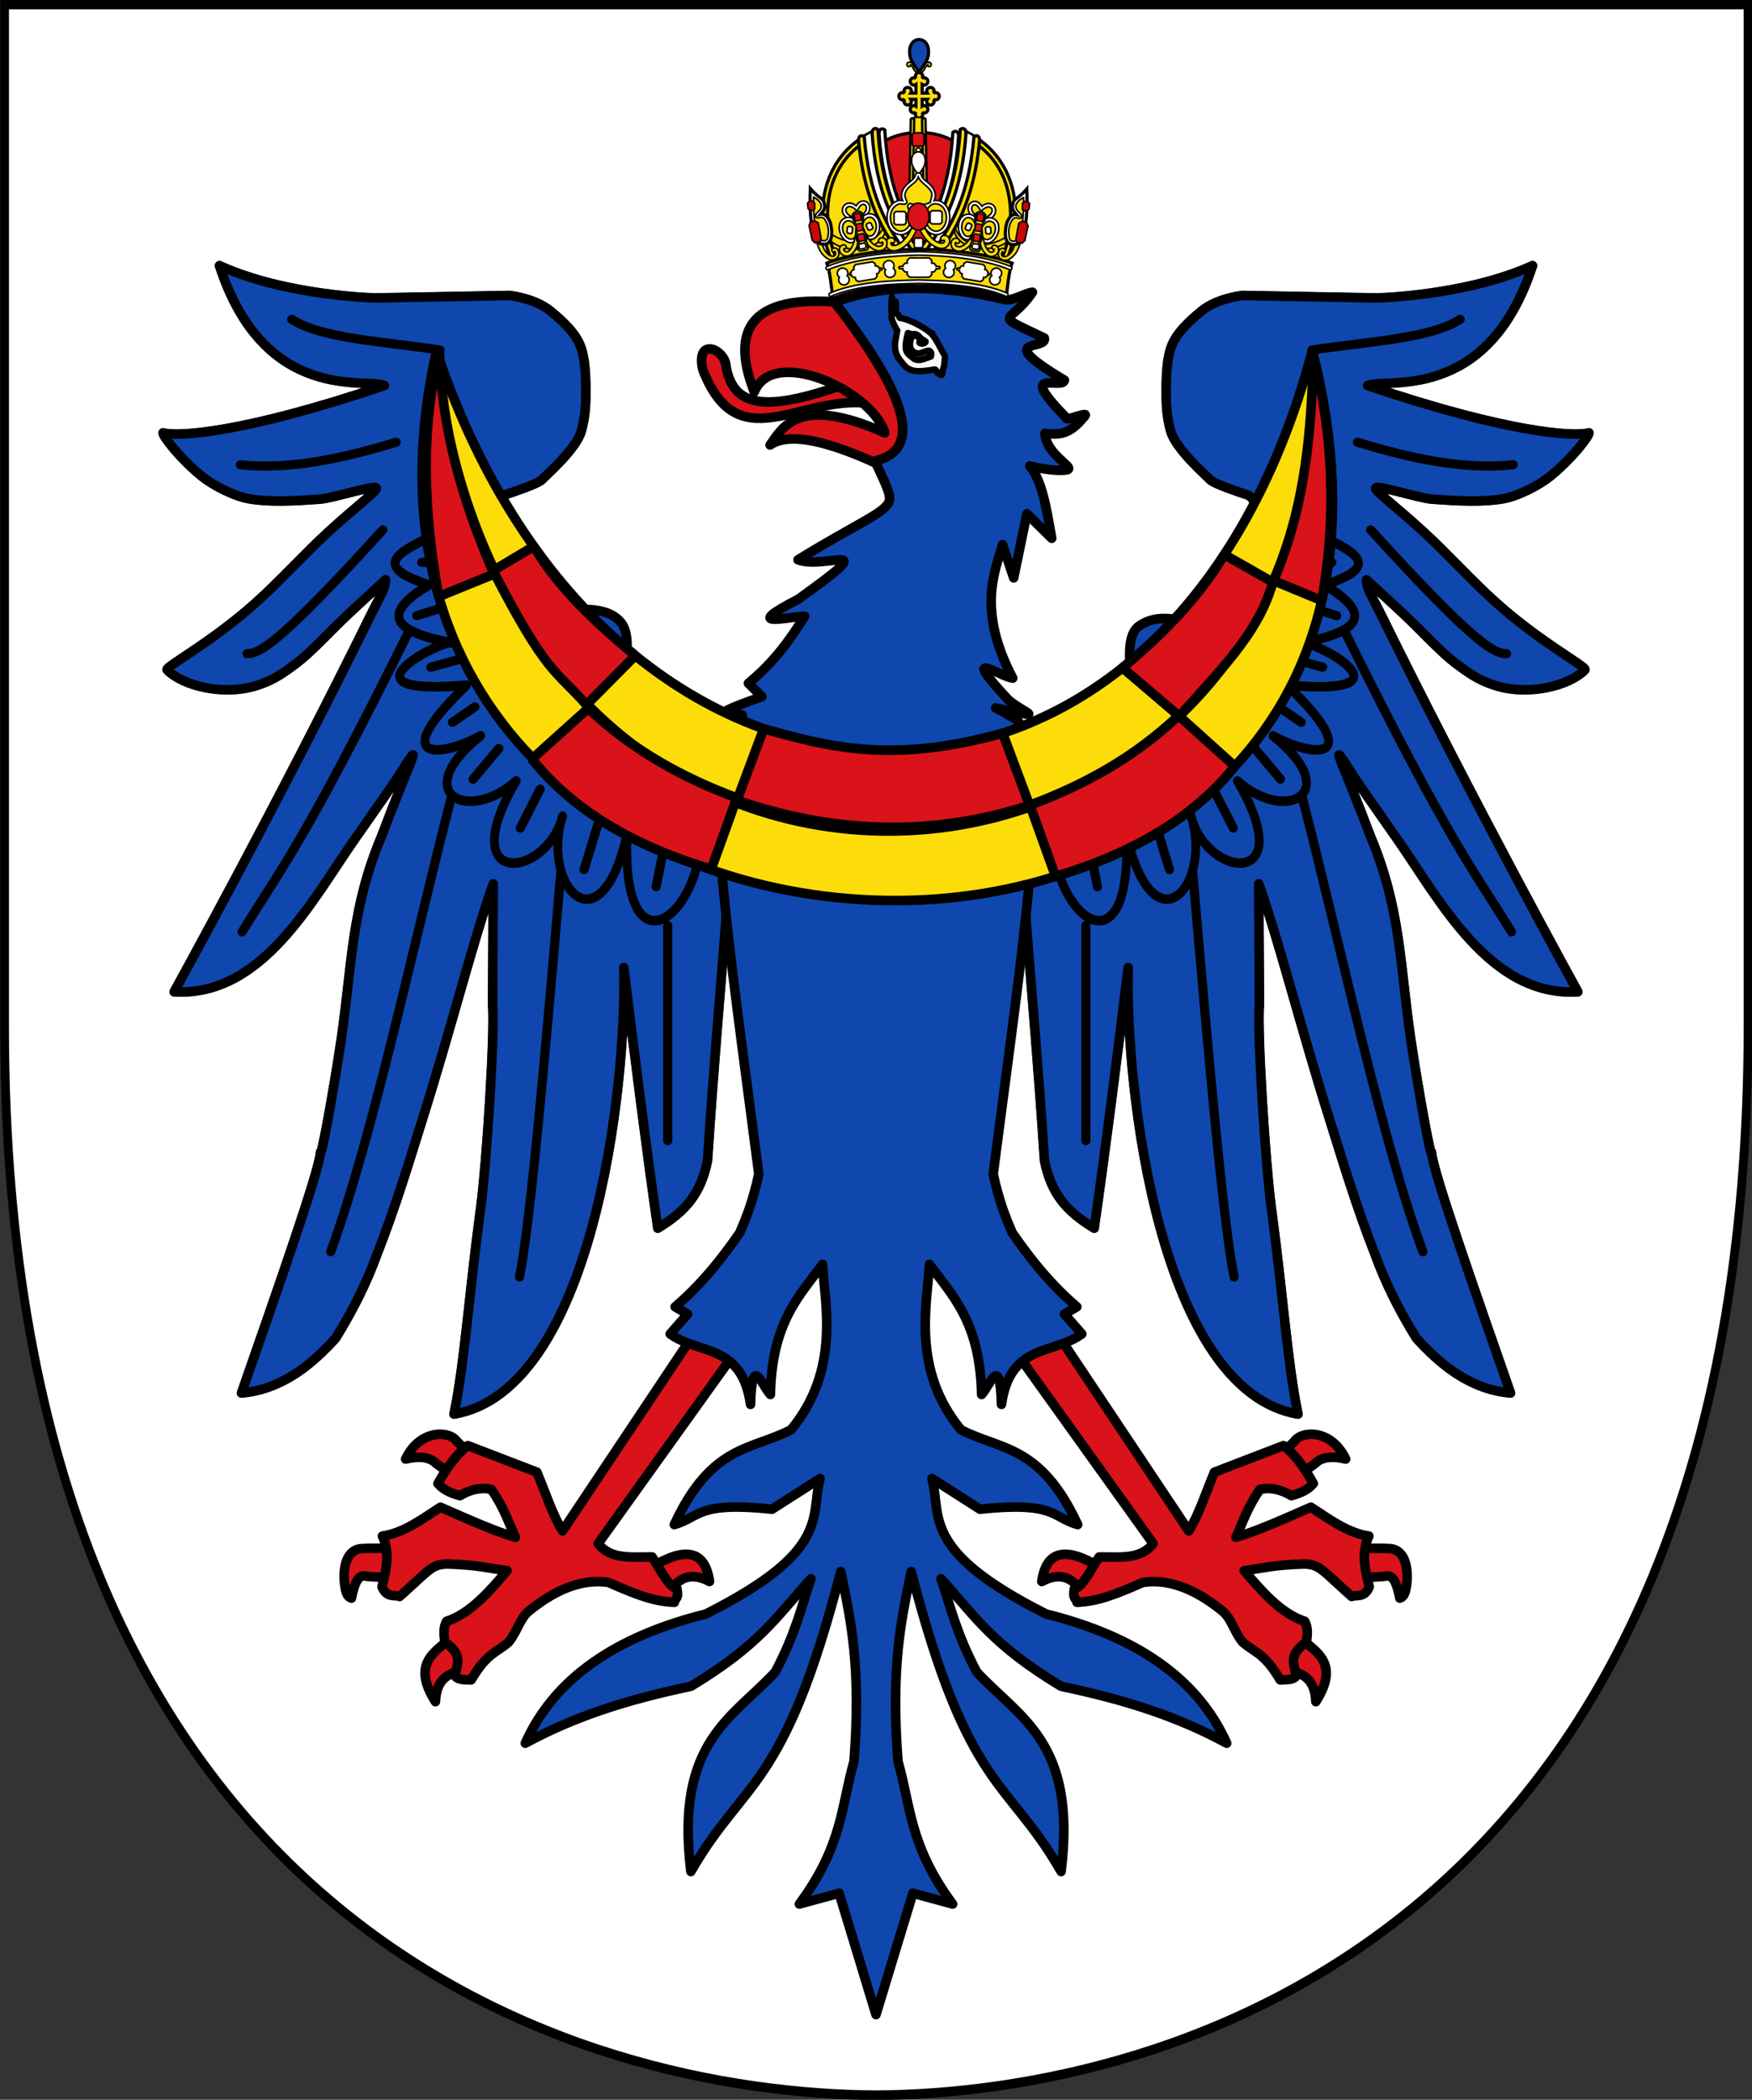 <?xml version="1.0" encoding="UTF-8" standalone="no"?>
<!-- Created with Inkscape (http://www.inkscape.org/) -->

<svg
   xmlns:dc="http://purl.org/dc/elements/1.1/"
   xmlns:cc="http://creativecommons.org/ns#"
   xmlns:rdf="http://www.w3.org/1999/02/22-rdf-syntax-ns#"
   xmlns:svg="http://www.w3.org/2000/svg"
   xmlns="http://www.w3.org/2000/svg"
   xmlns:xlink="http://www.w3.org/1999/xlink"
   version="1.0"
   width="550.122"
   height="659.196"
   id="svg2">
  <rect width="100%" height="100%" fill="#333333" stroke="none"/>
  <desc
     id="desc4">Flag of Canton of Valais (Wallis)</desc>
  <defs
     id="defs6" />
  <g
     transform="matrix(0.917,0,0,1,0.061,-0.978)"
     id="g3721"
     style="fill:#ffffff;fill-opacity:1;stroke:none;display:inline">
    <path
       d="M 300,658.5 C 199.647,658.006 1.499,608.18 1.5,322.728 1.501,37.277 1.5,2.176 1.5,2.176 l 597,0 0,320.552 c 0,285.452 -198.846,335.234 -298.5,335.772 z"
       id="path3723"
       style="fill:#ffffff;fill-opacity:1;fill-rule:evenodd;stroke:#000000;stroke-width:1.044;stroke-opacity:1" />
  </g>
  <g
     transform="matrix(0.917,0,0,1,-620.415,56.529)"
     id="g2766" />
  <g
     transform="matrix(0.917,0,0,1,0.061,-0.74)"
     id="layer1"
     style="display:inline">
    <path
       d="M 300,658.5 C 199.647,658.006 1.499,608.18 1.5,322.728 1.501,37.277 1.5,2.176 1.5,2.176 l 597,0 0,320.552 c 0,285.452 -198.846,335.234 -298.5,335.772 z"
       id="path1411"
       style="fill:none;stroke:#000000;stroke-width:3;stroke-linecap:butt;stroke-linejoin:miter;stroke-miterlimit:4;stroke-opacity:1;stroke-dasharray:none" />
  </g>
  <g
     transform="matrix(0.917,0,0,1,-1752.149,-114.204)"
     id="g15463" />
  <g
     transform="matrix(0.917,0,0,1,-2524.492,488.135)"
     id="g39523" />
  <g
     transform="matrix(0.917,0,0,1,-1904.371,431.037)"
     id="g39620"
     style="display:inline" />
  <path
     d="m 230.072,233.345 -3.493,-2.607 c -1.655,0.903 -23.716,-1.604 -29.508,-3.811 -5.791,-2.206 -17.314,-11.266 -18.477,-12.435 -4.667,-4.69 -12.237,-15.697 -12.971,-17.048 -2.918,-5.375 -7.382,-16.564 -8.15,-22.681 -0.771,-6.141 -1.553,-16.038 -1.37,-16.539 0.184,-0.501 0.689,-2.324 2.45,-2.898 1.982,-0.646 10.472,-3.446 11.659,-4.786 0.949,-1.072 10.865,-9.61 12.381,-15.38 1.298,-4.942 1.347,-8.413 1.347,-12.024 0,-3.61 -0.016,-9.111 -1.303,-13.423 -1.287,-4.312 -4.948,-8.154 -9.912,-12.165 -4.964,-4.011 -12.793,-4.796 -12.793,-4.796 l -42.025,0.778 c -0.043,0.009 -27.897,-0.574 -48.995,-10.138 14.204,43.733 46.656,35.131 51.769,37.64 -44.449,15.067 -65.158,16.133 -69.494,14.842 0.068,1.318 5.428,8.041 11.56,13.144 4.96,4.128 11.833,6.938 15.098,7.514 6.848,1.208 14.382,0.75 22.514,0.182 4.549,-0.318 18.937,-5.171 17.749,-3.191 -0.932,1.554 -7.323,6.402 -15.144,13.578 -6.871,6.304 -14.834,15.092 -22.688,22.139 -14.047,12.603 -28.621,20.181 -27.801,21.042 4.637,4.869 17.534,8.33 28.243,4.889 4.597,-1.477 7.458,-3.25 12.481,-7.037 3.881,-2.926 9.281,-8.623 12.482,-11.775 6.076,-5.981 11.783,-10.931 15.37,-14.356 -0.011,2.691 -1.911,5.576 -4.229,10.229 -29.048,59.166 -62.141,119.133 -62.141,119.133 27.815,1.673 43.528,-29.182 56.905,-48.202 17.026,-24.208 13.137,-19.141 16.817,-24.602 3.68,-5.46 -0.88,3.446 -8.641,24.067 -9.402,22.377 -9.161,39.521 -12.541,63.082 -2.606,17.583 -6.478,38.432 -6.579,35.996 -0.363,5.87 -13.711,43.751 -24.819,75.612 13.125,-1.154 22.544,-9.471 29.599,-17.248 5.24,-8.467 9.59,-17.073 12.869,-26.073 5.977,-15.184 10.305,-29.72 14.662,-43.604 9.127,-29.087 15.498,-54.762 21.924,-72.922 l -0.204,37.764 c 0.774,9.022 -1.944,50.33 -3.629,62.973 -4.096,30.741 -5.085,48.99 -8.484,65.729 43.197,-7.332 54.313,-101.46 53.316,-140.192 3.554,28.969 7.109,57.102 10.663,81.829 8.633,-5.257 13.509,-10.665 15.627,-21.259 1.9,-29.296 4.167,-54.486 6.067,-79.222 l 17.833,-37.706 -15.995,-14.039 z"
     id="path2764"
     style="color:#000000;fill:#f9f9f9;fill-opacity:1;fill-rule:nonzero;stroke:#000000;stroke-width:2.872;stroke-linecap:butt;stroke-linejoin:round;stroke-miterlimit:4;stroke-opacity:1;stroke-dasharray:none;stroke-dashoffset:0;marker:none;visibility:visible;display:inline;overflow:visible" />
  <path
     d="m 320.05,233.345 3.493,-2.607 c 1.655,0.903 23.716,-1.604 29.508,-3.811 5.791,-2.206 17.314,-11.266 18.477,-12.435 4.667,-4.69 12.237,-15.697 12.971,-17.048 2.918,-5.375 7.382,-16.564 8.15,-22.681 0.771,-6.141 1.553,-16.038 1.37,-16.539 -0.184,-0.501 -0.689,-2.324 -2.45,-2.898 -1.982,-0.646 -10.472,-3.446 -11.659,-4.786 -0.949,-1.072 -10.865,-9.61 -12.381,-15.38 -1.298,-4.942 -1.347,-8.413 -1.347,-12.024 0,-3.61 0.016,-9.111 1.303,-13.423 1.287,-4.312 4.948,-8.154 9.912,-12.165 4.964,-4.011 12.793,-4.796 12.793,-4.796 l 42.025,0.778 c 0.043,0.009 27.897,-0.574 48.995,-10.138 -14.204,43.733 -46.656,35.131 -51.769,37.64 44.449,15.067 65.158,16.133 69.494,14.842 -0.068,1.318 -5.428,8.041 -11.56,13.144 -4.96,4.128 -11.833,6.938 -15.098,7.514 -6.848,1.208 -14.382,0.75 -22.514,0.182 -4.549,-0.318 -18.937,-5.171 -17.749,-3.191 0.932,1.554 7.323,6.402 15.144,13.578 6.871,6.304 14.834,15.092 22.688,22.139 14.047,12.603 28.621,20.181 27.801,21.042 -4.637,4.869 -17.534,8.33 -28.243,4.889 -4.597,-1.477 -7.458,-3.25 -12.481,-7.037 -3.881,-2.926 -9.281,-8.623 -12.482,-11.775 -6.076,-5.981 -11.783,-10.931 -15.37,-14.356 0.011,2.691 1.911,5.576 4.229,10.229 29.048,59.166 62.141,119.133 62.141,119.133 -27.815,1.673 -43.528,-29.182 -56.905,-48.202 -17.026,-24.208 -13.137,-19.141 -16.817,-24.602 -3.68,-5.46 0.88,3.446 8.641,24.067 9.402,22.377 9.161,39.521 12.541,63.082 2.606,17.583 6.478,38.432 6.579,35.996 0.363,5.87 13.711,43.751 24.819,75.612 -13.125,-1.154 -22.544,-9.471 -29.599,-17.248 -5.24,-8.467 -9.59,-17.073 -12.869,-26.073 -5.977,-15.184 -10.305,-29.72 -14.662,-43.604 -9.127,-29.087 -15.498,-54.762 -21.924,-72.922 l 0.204,37.764 c -0.774,9.022 1.944,50.33 3.629,62.973 4.096,30.741 5.085,48.99 8.484,65.729 -43.197,-7.332 -54.313,-101.46 -53.316,-140.192 -3.554,28.969 -7.109,57.102 -10.663,81.829 -8.633,-5.257 -13.509,-10.665 -15.627,-21.259 -1.9,-29.296 -4.167,-54.486 -6.067,-79.222 l -17.833,-37.706 15.995,-14.039 z"
     id="path5440"
     style="color:#000000;fill:#f9f9f9;fill-opacity:1;fill-rule:nonzero;stroke:#000000;stroke-width:2.872;stroke-linecap:butt;stroke-linejoin:round;stroke-miterlimit:4;stroke-opacity:1;stroke-dasharray:none;stroke-dashoffset:0;marker:none;visibility:visible;display:inline;overflow:visible" />
  <g
     id="g3425"
     style="fill:#da121a;stroke:#000000;stroke-width:3;stroke-opacity:1">
    <path
       d="m 125.119,495.436 c 0.034,-0.229 0.327,-9.364 0.322,-9.285 -0.005,0.079 -10.889,-0.314 -12.765,0.123 -3.205,0.747 -5.036,4.33 -4.526,10.624 0.293,2.087 0.488,4.281 2.206,4.813 1.741,-8.74 3.855,-6.787 5.702,-6.757 2.232,0.037 9.028,0.709 9.062,0.481 z"
       id="path6333"
       style="color:#000000;fill:#da121a;fill-opacity:1;fill-rule:nonzero;stroke:#000000;stroke-width:3;stroke-linecap:round;stroke-linejoin:round;stroke-miterlimit:4;stroke-opacity:1;stroke-dasharray:none;stroke-dashoffset:0;marker:none;visibility:visible;display:inline;overflow:visible" />
    <path
       d="m 148.558,457.492 -5.72,6.24 -5.85,-4.255 c -1.914,-2.012 -5.248,-2.495 -9.62,-1.418 4.474,-9.47 13.853,-8.97 16.12,-5.531 l 5.07,4.964 z"
       id="path8112"
       style="color:#000000;fill:#da121a;fill-opacity:1;fill-rule:nonzero;stroke:#000000;stroke-width:3;stroke-linecap:round;stroke-linejoin:round;stroke-miterlimit:4;stroke-opacity:1;stroke-dasharray:none;stroke-dashoffset:0;marker:none;visibility:visible;display:inline;overflow:visible" />
    <path
       d="m 146.998,523.863 c 4.733,-1.253 1.754,-15.31 -4.55,-10.211 -6.304,5.099 -13.226,8.715 -5.72,20.564 0.38,-8.559 5.537,-9.1 10.27,-10.353 z"
       id="path9884"
       style="color:#000000;fill:#da121a;fill-opacity:1;fill-rule:nonzero;stroke:#000000;stroke-width:3;stroke-linecap:round;stroke-linejoin:round;stroke-miterlimit:4;stroke-opacity:1;stroke-dasharray:none;stroke-dashoffset:0;marker:none;visibility:visible;display:inline;overflow:visible" />
    <path
       d="m 204.198,492.238 c 11.068,-6.933 17.228,-5.452 18.59,4.255 -5.882,-3.088 -9.71,-1.196 -12.48,3.262"
       id="path11656"
       style="color:#000000;fill:#da121a;fill-opacity:1;fill-rule:nonzero;stroke:#000000;stroke-width:3;stroke-linecap:round;stroke-linejoin:round;stroke-miterlimit:4;stroke-opacity:1;stroke-dasharray:none;stroke-dashoffset:0;marker:none;visibility:visible;display:inline;overflow:visible" />
    <path
       d="m 234.358,419.627 -12.48,-6.807 -45.24,67.789 c -3.082,-4.851 -5.414,-12.158 -8.06,-18.436 l -21.688,-8.343 c -3.298,2.475 -6.545,6.74 -9.36,11.913 1.973,2.304 4.416,3.07 6.868,3.805 3.293,-1.954 6.587,-2.705 9.88,-1.985 4.028,5.837 5.291,10.166 7.54,15.033 -6.103,-1.74 -13.644,-5.101 -23.539,-9.429 -5.455,3.508 -11.368,8.058 -18.2,9.062 0.605,1.316 0.986,2.601 1.2,3.863 0.711,4.191 -0.418,8.132 -1.321,12.103 1.551,3.59 3.93,2.351 5.523,3.003 9.382,-8.356 9.943,-10.006 14.82,-10.211 9.799,0.278 13.072,1.346 18.917,2.103 -5.379,6.328 -11.609,13.539 -18.98,15.884 -1.045,1.858 -0.934,4.136 -0.52,6.524 6.268,4.569 3.398,7.171 3.272,10.744 0.717,1.054 2.778,1.131 4.94,1.135 5.105,-8.634 8.019,-8.508 11.808,-11.878 2.697,-3.32 3.514,-7.41 6.253,-9.654 9.309,-7.624 17.579,-10.155 25.054,-9.066 9.001,3.958 14.258,5.969 20.692,6.24 0.219,-1.413 1.482,-0.949 0.812,-4.303 -2.6,-0.44 -5.2,-6.077 -7.8,-9.927 -6.263,-0.052 -13.006,0.944 -16.932,-4.206 l 46.54,-64.953 z"
       id="path5446"
       style="color:#000000;fill:#da121a;fill-opacity:1;fill-rule:nonzero;stroke:#000000;stroke-width:3;stroke-linecap:round;stroke-linejoin:round;stroke-miterlimit:4;stroke-opacity:1;stroke-dasharray:none;stroke-dashoffset:0;marker:none;visibility:visible;display:inline;overflow:visible" />
  </g>
  <g
     id="g3432"
     style="fill:#da121a;stroke:#000000;stroke-width:3;stroke-opacity:1">
    <path
       d="m 424.784,495.436 c -0.034,-0.229 -0.327,-9.364 -0.322,-9.285 0.005,0.079 10.889,-0.314 12.765,0.123 3.205,0.747 5.036,4.33 4.526,10.624 -0.293,2.087 -0.488,4.281 -2.206,4.813 -1.741,-8.74 -3.855,-6.787 -5.702,-6.757 -2.232,0.037 -9.028,0.709 -9.062,0.481 z"
       id="path12561"
       style="color:#000000;fill:#da121a;fill-opacity:1;fill-rule:nonzero;stroke:#000000;stroke-width:3;stroke-linecap:round;stroke-linejoin:round;stroke-miterlimit:4;stroke-opacity:1;stroke-dasharray:none;stroke-dashoffset:0;marker:none;visibility:visible;display:inline;overflow:visible" />
    <path
       d="m 401.344,457.492 5.72,6.24 5.85,-4.255 c 1.914,-2.012 5.248,-2.495 9.62,-1.418 -4.474,-9.47 -13.853,-8.97 -16.12,-5.531 l -5.07,4.964 z"
       id="path12563"
       style="color:#000000;fill:#da121a;fill-opacity:1;fill-rule:nonzero;stroke:#000000;stroke-width:3;stroke-linecap:round;stroke-linejoin:round;stroke-miterlimit:4;stroke-opacity:1;stroke-dasharray:none;stroke-dashoffset:0;marker:none;visibility:visible;display:inline;overflow:visible" />
    <path
       d="m 402.904,523.863 c -4.733,-1.253 -1.754,-15.31 4.55,-10.211 6.304,5.099 13.226,8.715 5.72,20.564 -0.38,-8.559 -5.537,-9.1 -10.27,-10.353 z"
       id="path12565"
       style="color:#000000;fill:#da121a;fill-opacity:1;fill-rule:nonzero;stroke:#000000;stroke-width:3;stroke-linecap:round;stroke-linejoin:round;stroke-miterlimit:4;stroke-opacity:1;stroke-dasharray:none;stroke-dashoffset:0;marker:none;visibility:visible;display:inline;overflow:visible" />
    <path
       d="m 345.704,492.238 c -11.068,-6.933 -17.228,-5.452 -18.59,4.255 5.882,-3.088 9.71,-1.196 12.48,3.262"
       id="path12567"
       style="color:#000000;fill:#da121a;fill-opacity:1;fill-rule:nonzero;stroke:#000000;stroke-width:3;stroke-linecap:round;stroke-linejoin:round;stroke-miterlimit:4;stroke-opacity:1;stroke-dasharray:none;stroke-dashoffset:0;marker:none;visibility:visible;display:inline;overflow:visible" />
    <path
       d="m 315.544,419.627 12.48,-6.807 45.24,67.789 c 3.082,-4.851 5.414,-12.158 8.06,-18.436 l 21.688,-8.343 c 3.298,2.475 6.545,6.74 9.36,11.913 -1.973,2.304 -4.416,3.07 -6.868,3.805 -3.293,-1.954 -6.587,-2.705 -9.88,-1.985 -4.028,5.837 -5.291,10.166 -7.54,15.033 6.103,-1.74 13.644,-5.101 23.539,-9.429 5.455,3.508 11.368,8.058 18.2,9.062 -0.605,1.316 -0.986,2.601 -1.2,3.863 -0.711,4.191 0.418,8.132 1.321,12.103 -1.551,3.59 -3.93,2.351 -5.523,3.003 -9.382,-8.356 -9.943,-10.006 -14.82,-10.211 -9.799,0.278 -13.072,1.346 -18.917,2.103 5.379,6.328 11.609,13.539 18.98,15.884 1.045,1.858 0.934,4.136 0.52,6.524 -6.268,4.569 -3.398,7.171 -3.272,10.744 -0.717,1.054 -2.778,1.131 -4.94,1.135 -5.105,-8.634 -8.019,-8.508 -11.808,-11.878 -2.697,-3.32 -3.514,-7.41 -6.253,-9.654 -9.309,-7.624 -17.579,-10.155 -25.054,-9.066 -9.001,3.958 -14.258,5.969 -20.692,6.24 -0.219,-1.413 -1.482,-0.949 -0.812,-4.303 2.6,-0.44 5.2,-6.077 7.8,-9.927 6.263,-0.052 13.006,0.944 16.932,-4.206 l -46.54,-64.953 z"
       id="path12569"
       style="color:#000000;fill:#da121a;fill-opacity:1;fill-rule:nonzero;stroke:#000000;stroke-width:3;stroke-linecap:round;stroke-linejoin:round;stroke-miterlimit:4;stroke-opacity:1;stroke-dasharray:none;stroke-dashoffset:0;marker:none;visibility:visible;display:inline;overflow:visible" />
  </g>
  <path
     d="m 320.05,233.345 3.493,-2.607 c 1.655,0.903 23.83,-1.278 29.508,-3.811 6.375,-2.843 -2.429,-25.161 4.461,-30.273 7.988,-5.926 18.077,0.867 24.65,-1.121 5.518,-1.669 9.718,-14.652 10.486,-20.769 0.771,-6.141 1.553,-16.038 1.37,-16.539 -0.184,-0.501 -0.689,-2.324 -2.45,-2.898 -1.982,-0.646 -10.472,-3.446 -11.659,-4.786 -0.949,-1.072 -10.865,-9.61 -12.381,-15.38 -1.298,-4.942 -1.347,-8.413 -1.347,-12.024 0,-3.61 0.016,-9.111 1.303,-13.423 1.287,-4.312 4.948,-8.154 9.912,-12.165 4.964,-4.011 12.793,-4.796 12.793,-4.796 l 42.025,0.778 c 0.043,0.009 27.897,-0.574 48.995,-10.138 -14.204,43.733 -46.656,35.131 -51.769,37.64 44.449,15.067 65.158,16.133 69.494,14.842 -0.068,1.318 -5.428,8.041 -11.56,13.144 -4.96,4.128 -11.833,6.938 -15.098,7.514 -6.848,1.208 -14.382,0.75 -22.514,0.182 -4.549,-0.318 -18.937,-5.171 -17.749,-3.191 0.932,1.554 7.323,6.402 15.144,13.578 6.871,6.304 14.834,15.092 22.688,22.139 14.047,12.603 28.621,20.181 27.801,21.042 -4.637,4.869 -17.534,8.33 -28.243,4.889 -4.597,-1.477 -7.458,-3.25 -12.481,-7.037 -3.881,-2.926 -9.281,-8.623 -12.482,-11.775 -6.076,-5.981 -11.783,-10.931 -15.37,-14.356 0.011,2.691 1.911,5.576 4.229,10.229 29.048,59.166 62.141,119.133 62.141,119.133 -27.815,1.673 -43.528,-29.182 -56.905,-48.202 -17.026,-24.208 -13.137,-19.141 -16.817,-24.602 -3.68,-5.46 0.88,3.446 8.641,24.067 9.402,22.377 9.161,39.521 12.541,63.082 2.606,17.583 6.478,38.432 6.579,35.996 0.363,5.87 13.711,43.751 24.819,75.612 -13.125,-1.154 -22.544,-9.471 -29.599,-17.248 -5.24,-8.467 -9.59,-17.073 -12.869,-26.073 -5.977,-15.184 -10.305,-29.72 -14.662,-43.604 -9.127,-29.087 -15.498,-54.762 -21.924,-72.922 l 0.204,37.764 c -0.774,9.022 1.944,50.33 3.629,62.973 4.096,30.741 5.085,48.99 8.484,65.729 -43.197,-7.332 -54.313,-101.46 -53.316,-140.192 -3.554,28.969 -7.109,57.102 -10.663,81.829 -8.633,-5.257 -13.509,-10.665 -15.627,-21.259 -1.9,-29.296 -4.167,-54.486 -6.067,-79.222 l -17.833,-37.706 15.995,-14.039 z"
     id="path14349"
     style="color:#000000;fill:#0f47af;fill-opacity:1;fill-rule:nonzero;stroke:#000000;stroke-width:3;stroke-linecap:butt;stroke-linejoin:round;stroke-miterlimit:4;stroke-opacity:1;stroke-dasharray:none;stroke-dashoffset:0;marker:none;visibility:visible;display:inline;overflow:visible" />
  <path
     d="m 230.072,233.345 -3.493,-2.607 c -1.655,0.903 -24.135,-0.582 -29.508,-3.811 -5.791,-3.48 3.659,-24.584 -2.125,-31.547 -6.481,-7.801 -23.333,-1.682 -26.986,-3.032 -5.423,-2.005 -9.718,-11.467 -10.486,-17.584 -0.771,-6.141 -1.553,-16.038 -1.37,-16.539 0.184,-0.501 0.689,-2.324 2.45,-2.898 1.982,-0.646 10.472,-3.446 11.659,-4.786 0.949,-1.072 10.865,-9.61 12.381,-15.38 1.298,-4.942 1.347,-8.413 1.347,-12.024 0,-3.61 -0.016,-9.111 -1.303,-13.423 -1.287,-4.312 -4.948,-8.154 -9.912,-12.165 -4.964,-4.011 -12.793,-4.796 -12.793,-4.796 l -42.025,0.778 c -0.043,0.009 -27.897,-0.574 -48.995,-10.138 14.204,43.733 46.656,35.131 51.769,37.64 -44.449,15.067 -65.158,16.133 -69.494,14.842 0.068,1.318 5.428,8.041 11.56,13.144 4.96,4.128 11.833,6.938 15.098,7.514 6.848,1.208 14.382,0.75 22.514,0.182 4.549,-0.318 18.937,-5.171 17.749,-3.191 -0.932,1.554 -7.323,6.402 -15.144,13.578 -6.871,6.304 -14.834,15.092 -22.688,22.139 -14.047,12.603 -28.621,20.181 -27.801,21.042 4.637,4.869 17.534,8.33 28.243,4.889 4.597,-1.477 7.458,-3.25 12.481,-7.037 3.881,-2.926 9.281,-8.623 12.482,-11.775 6.076,-5.981 11.783,-10.931 15.37,-14.356 -0.011,2.691 -1.911,5.576 -4.229,10.229 -29.048,59.166 -62.141,119.133 -62.141,119.133 27.815,1.673 43.528,-29.182 56.905,-48.202 17.026,-24.208 13.137,-19.141 16.817,-24.602 3.68,-5.46 -0.88,3.446 -8.641,24.067 -9.402,22.377 -9.161,39.521 -12.541,63.082 -2.606,17.583 -6.478,38.432 -6.579,35.996 -0.363,5.87 -13.711,43.751 -24.819,75.612 13.125,-1.154 22.544,-9.471 29.6,-17.248 5.24,-8.467 9.59,-17.073 12.869,-26.073 5.977,-15.184 10.305,-29.72 14.662,-43.604 9.127,-29.087 15.498,-54.762 21.924,-72.922 l -0.204,37.764 c 0.774,9.022 -1.944,50.33 -3.629,62.973 -4.096,30.741 -5.085,48.99 -8.485,65.729 43.197,-7.332 54.313,-101.46 53.316,-140.192 3.554,28.969 7.109,57.102 10.663,81.829 8.633,-5.257 13.509,-10.665 15.627,-21.259 1.9,-29.296 4.167,-54.486 6.067,-79.222 l 17.833,-37.706 -15.995,-14.039 z"
     id="path14351"
     style="color:#000000;fill:#0f47af;fill-opacity:1;fill-rule:nonzero;stroke:#000000;stroke-width:3;stroke-linecap:butt;stroke-linejoin:round;stroke-miterlimit:4;stroke-opacity:1;stroke-dasharray:none;stroke-dashoffset:0;marker:none;visibility:visible;display:inline;overflow:visible" />
  <path
     d="m 75.498,145.918 c 15.483,1.616 32.02,-1.945 48.88,-7.091"
     id="path23256"
     style="color:#000000;fill:none;stroke:#000000;stroke-width:2.872;stroke-linecap:round;stroke-linejoin:round;stroke-miterlimit:4;stroke-opacity:1;stroke-dasharray:none;stroke-dashoffset:0;marker:none;visibility:visible;display:inline;overflow:visible" />
  <path
     d="M 120.218,166.339 C 87.145,202.737 81.372,205.198 77.578,205.198"
     id="path23258"
     style="color:#000000;fill:none;stroke:#000000;stroke-width:2.872;stroke-linecap:round;stroke-linejoin:round;stroke-miterlimit:4;stroke-opacity:1;stroke-dasharray:none;stroke-dashoffset:0;marker:none;visibility:visible;display:inline;overflow:visible" />
  <path
     d="M 76.018,292.558 C 88.509,272.264 95.254,264.911 128.018,198.958"
     id="path23260"
     style="color:#000000;fill:none;stroke:#000000;stroke-width:2.872;stroke-linecap:round;stroke-linejoin:round;stroke-miterlimit:4;stroke-opacity:1;stroke-dasharray:none;stroke-dashoffset:0;marker:none;visibility:visible;display:inline;overflow:visible" />
  <path
     d="m 103.838,392.965 c 13.219,-36.205 25.356,-94.049 37.96,-143.009"
     id="path23262"
     style="color:#000000;fill:#0f47af;stroke:#000000;stroke-width:2.872;stroke-linecap:round;stroke-linejoin:round;stroke-miterlimit:4;stroke-opacity:1;stroke-dasharray:none;stroke-dashoffset:0;marker:none;visibility:visible;display:inline;overflow:visible" />
  <path
     d="m 163.118,400.907 c 3.404,-16.637 8.253,-71.838 13,-127.296"
     id="path23264"
     style="color:#000000;fill:none;stroke:#000000;stroke-width:2.872;stroke-linecap:round;stroke-linejoin:round;stroke-miterlimit:4;stroke-opacity:1;stroke-dasharray:none;stroke-dashoffset:0;marker:none;visibility:visible;display:inline;overflow:visible" />
  <path
     d="m 209.658,358.078 0,-67.505"
     id="path23266"
     style="color:#000000;fill:none;stroke:#000000;stroke-width:2.872;stroke-linecap:round;stroke-linejoin:round;stroke-miterlimit:4;stroke-opacity:1;stroke-dasharray:none;stroke-dashoffset:0;marker:none;visibility:visible;display:inline;overflow:visible" />
  <path
     d="m 136.078,176.55 -3.64,0"
     id="path25927"
     style="color:#000000;fill:#f9f9f9;fill-opacity:1;fill-rule:nonzero;stroke:#000000;stroke-width:2.872;stroke-linecap:round;stroke-linejoin:round;stroke-miterlimit:4;stroke-opacity:1;stroke-dasharray:none;stroke-dashoffset:0;marker:none;visibility:visible;display:inline;overflow:visible" />
  <path
     d="m 138.158,191.016 -7.28,2.269"
     id="path25929"
     style="color:#000000;fill:#f9f9f9;fill-opacity:1;fill-rule:nonzero;stroke:#000000;stroke-width:2.872;stroke-linecap:round;stroke-linejoin:round;stroke-miterlimit:4;stroke-opacity:1;stroke-dasharray:none;stroke-dashoffset:0;marker:none;visibility:visible;display:inline;overflow:visible" />
  <path
     d="m 143.618,207.183 -8.32,2.269"
     id="path25931"
     style="color:#000000;fill:#f9f9f9;fill-opacity:1;fill-rule:nonzero;stroke:#000000;stroke-width:2.872;stroke-linecap:round;stroke-linejoin:round;stroke-miterlimit:4;stroke-opacity:1;stroke-dasharray:none;stroke-dashoffset:0;marker:none;visibility:visible;display:inline;overflow:visible" />
  <path
     d="m 149.078,221.932 -7.02,4.822"
     id="path25933"
     style="color:#000000;fill:#f9f9f9;fill-opacity:1;fill-rule:nonzero;stroke:#000000;stroke-width:2.872;stroke-linecap:round;stroke-linejoin:round;stroke-miterlimit:4;stroke-opacity:1;stroke-dasharray:none;stroke-dashoffset:0;marker:none;visibility:visible;display:inline;overflow:visible" />
  <path
     d="m 156.618,234.979 -8.06,9.644"
     id="path25935"
     style="color:#000000;fill:#f9f9f9;fill-opacity:1;fill-rule:nonzero;stroke:#000000;stroke-width:2.872;stroke-linecap:round;stroke-linejoin:round;stroke-miterlimit:4;stroke-opacity:1;stroke-dasharray:none;stroke-dashoffset:0;marker:none;visibility:visible;display:inline;overflow:visible" />
  <path
     d="m 169.618,247.743 -6.24,12.196"
     id="path25937"
     style="color:#000000;fill:#f9f9f9;fill-opacity:1;fill-rule:nonzero;stroke:#000000;stroke-width:2.872;stroke-linecap:round;stroke-linejoin:round;stroke-miterlimit:4;stroke-opacity:1;stroke-dasharray:none;stroke-dashoffset:0;marker:none;visibility:visible;display:inline;overflow:visible" />
  <path
     d="m 188.338,256.819 -4.94,16.167"
     id="path25939"
     style="color:#000000;fill:#f9f9f9;fill-opacity:1;fill-rule:nonzero;stroke:#000000;stroke-width:2.872;stroke-linecap:round;stroke-linejoin:round;stroke-miterlimit:4;stroke-opacity:1;stroke-dasharray:none;stroke-dashoffset:0;marker:none;visibility:visible;display:inline;overflow:visible" />
  <path
     d="m 208.618,265.328 -2.6,13.047"
     id="path25941"
     style="color:#000000;fill:#f9f9f9;fill-opacity:1;fill-rule:nonzero;stroke:#000000;stroke-width:2.872;stroke-linecap:round;stroke-linejoin:round;stroke-miterlimit:4;stroke-opacity:1;stroke-dasharray:none;stroke-dashoffset:0;marker:none;visibility:visible;display:inline;overflow:visible" />
  <path
     d="m 138.158,109.896 c -16.82,-2.62 -37.341,-3.559 -46.54,-9.644"
     id="path23254"
     style="color:#000000;fill:none;stroke:#000000;stroke-width:2.872;stroke-linecap:round;stroke-linejoin:round;stroke-miterlimit:4;stroke-opacity:1;stroke-dasharray:none;stroke-dashoffset:0;marker:none;visibility:visible;display:inline;overflow:visible" />
  <path
     d="m 475.118,145.918 c -15.483,1.616 -32.02,-1.945 -48.88,-7.091"
     id="path26848"
     style="color:#000000;fill:none;stroke:#000000;stroke-width:2.872;stroke-linecap:round;stroke-linejoin:round;stroke-miterlimit:4;stroke-opacity:1;stroke-dasharray:none;stroke-dashoffset:0;marker:none;visibility:visible;display:inline;overflow:visible" />
  <path
     d="m 430.398,166.339 c 33.073,36.397 38.846,38.859 42.64,38.858"
     id="path26850"
     style="color:#000000;fill:none;stroke:#000000;stroke-width:2.872;stroke-linecap:round;stroke-linejoin:round;stroke-miterlimit:4;stroke-opacity:1;stroke-dasharray:none;stroke-dashoffset:0;marker:none;visibility:visible;display:inline;overflow:visible" />
  <path
     d="M 474.598,292.558 C 462.108,272.264 455.363,264.911 422.598,198.958"
     id="path26852"
     style="color:#000000;fill:none;stroke:#000000;stroke-width:2.872;stroke-linecap:round;stroke-linejoin:round;stroke-miterlimit:4;stroke-opacity:1;stroke-dasharray:none;stroke-dashoffset:0;marker:none;visibility:visible;display:inline;overflow:visible" />
  <path
     d="M 446.778,392.965 C 433.559,356.76 421.422,298.915 408.818,249.955"
     id="path26854"
     style="color:#000000;fill:none;stroke:#000000;stroke-width:2.872;stroke-linecap:round;stroke-linejoin:round;stroke-miterlimit:4;stroke-opacity:1;stroke-dasharray:none;stroke-dashoffset:0;marker:none;visibility:visible;display:inline;overflow:visible" />
  <path
     d="m 387.498,400.907 c -3.404,-16.637 -8.253,-71.838 -13,-127.296"
     id="path26856"
     style="color:#000000;fill:none;stroke:#000000;stroke-width:2.872;stroke-linecap:round;stroke-linejoin:round;stroke-miterlimit:4;stroke-opacity:1;stroke-dasharray:none;stroke-dashoffset:0;marker:none;visibility:visible;display:inline;overflow:visible" />
  <path
     d="m 340.958,358.078 0,-67.505"
     id="path26858"
     style="color:#000000;fill:none;stroke:#000000;stroke-width:2.872;stroke-linecap:round;stroke-linejoin:round;stroke-miterlimit:4;stroke-opacity:1;stroke-dasharray:none;stroke-dashoffset:0;marker:none;visibility:visible;display:inline;overflow:visible" />
  <g
     transform="matrix(0.364,0,0,0.397,145.412,142.994)"
     id="g3940"
     style="fill:#f9f9f9;fill-opacity:1;stroke:#000000;stroke-width:7.555;stroke-linecap:round;stroke-linejoin:round;stroke-miterlimit:4;stroke-opacity:1;stroke-dasharray:none">
    <path
       d="m -22.857,62.362 c -25.875,12.233 -60.038,24.089 -5,40 -36.04,19.485 -39.687,35.731 19.286,45.714 -9.7,-1.951 -103.239,42.778 12.857,33.571 -71.133,62.825 -19.981,56.456 12.143,40 -62.088,45.63 -11.023,69.863 30.714,35.714 -54.791,85.447 26.069,77.726 40,27.857 -18.899,54.369 32.281,108.496 55.714,14.286 -4.875,103.728 52.873,73.587 62.857,13.571"
       transform="translate(-1.357,0)"
       id="path25925"
       style="color:#000000;fill:none;stroke:#000000;stroke-width:7.555;stroke-linecap:round;stroke-linejoin:round;stroke-miterlimit:4;stroke-opacity:1;stroke-dasharray:none;stroke-dashoffset:0;marker:none;visibility:visible;display:inline;overflow:visible" />
    <path
       d="m -22.857,62.362 c -25.875,12.233 -60.038,24.089 -5,40 -36.04,19.485 -39.687,35.731 19.286,45.714 -9.7,-1.951 -103.239,42.778 12.857,33.571 -71.133,62.825 -19.981,56.456 12.143,40 -62.088,45.63 -11.023,69.863 30.714,35.714 -54.791,85.447 26.069,77.726 40,27.857 -18.899,54.369 32.281,108.496 55.714,14.286 -4.875,103.728 52.873,73.587 62.857,13.571"
       transform="matrix(-1,0,0,1,715.071,0)"
       id="path26862"
       style="color:#000000;fill:none;stroke:#000000;stroke-width:7.555;stroke-linecap:round;stroke-linejoin:round;stroke-miterlimit:4;stroke-opacity:1;stroke-dasharray:none;stroke-dashoffset:0;marker:none;visibility:visible;display:inline;overflow:visible" />
  </g>
  <path
     d="m 414.538,176.55 3.64,0"
     id="path26864"
     style="color:#000000;fill:#f9f9f9;fill-opacity:1;fill-rule:nonzero;stroke:#000000;stroke-width:2.872;stroke-linecap:round;stroke-linejoin:round;stroke-miterlimit:4;stroke-opacity:1;stroke-dasharray:none;stroke-dashoffset:0;marker:none;visibility:visible;display:inline;overflow:visible" />
  <path
     d="m 412.458,191.016 7.28,2.269"
     id="path26866"
     style="color:#000000;fill:#f9f9f9;fill-opacity:1;fill-rule:nonzero;stroke:#000000;stroke-width:2.872;stroke-linecap:round;stroke-linejoin:round;stroke-miterlimit:4;stroke-opacity:1;stroke-dasharray:none;stroke-dashoffset:0;marker:none;visibility:visible;display:inline;overflow:visible" />
  <path
     d="m 406.998,207.183 8.32,2.269"
     id="path26868"
     style="color:#000000;fill:#f9f9f9;fill-opacity:1;fill-rule:nonzero;stroke:#000000;stroke-width:2.872;stroke-linecap:round;stroke-linejoin:round;stroke-miterlimit:4;stroke-opacity:1;stroke-dasharray:none;stroke-dashoffset:0;marker:none;visibility:visible;display:inline;overflow:visible" />
  <path
     d="m 401.538,221.932 7.02,4.822"
     id="path26870"
     style="color:#000000;fill:#f9f9f9;fill-opacity:1;fill-rule:nonzero;stroke:#000000;stroke-width:2.872;stroke-linecap:round;stroke-linejoin:round;stroke-miterlimit:4;stroke-opacity:1;stroke-dasharray:none;stroke-dashoffset:0;marker:none;visibility:visible;display:inline;overflow:visible" />
  <path
     d="m 393.998,234.979 8.06,9.644"
     id="path26872"
     style="color:#000000;fill:#f9f9f9;fill-opacity:1;fill-rule:nonzero;stroke:#000000;stroke-width:2.872;stroke-linecap:round;stroke-linejoin:round;stroke-miterlimit:4;stroke-opacity:1;stroke-dasharray:none;stroke-dashoffset:0;marker:none;visibility:visible;display:inline;overflow:visible" />
  <path
     d="m 380.998,247.743 6.24,12.196"
     id="path26874"
     style="color:#000000;fill:none;stroke:#000000;stroke-width:2.872;stroke-linecap:round;stroke-linejoin:round;stroke-miterlimit:4;stroke-opacity:1;stroke-dasharray:none;stroke-dashoffset:0;marker:none;visibility:visible;display:inline;overflow:visible" />
  <path
     d="m 362.278,256.819 4.94,16.167"
     id="path26876"
     style="color:#000000;fill:#f9f9f9;fill-opacity:1;fill-rule:nonzero;stroke:#000000;stroke-width:2.872;stroke-linecap:round;stroke-linejoin:round;stroke-miterlimit:4;stroke-opacity:1;stroke-dasharray:none;stroke-dashoffset:0;marker:none;visibility:visible;display:inline;overflow:visible" />
  <path
     d="m 341.998,265.328 2.6,13.047"
     id="path26878"
     style="color:#000000;fill:#f9f9f9;fill-opacity:1;fill-rule:nonzero;stroke:#000000;stroke-width:2.872;stroke-linecap:round;stroke-linejoin:round;stroke-miterlimit:4;stroke-opacity:1;stroke-dasharray:none;stroke-dashoffset:0;marker:none;visibility:visible;display:inline;overflow:visible" />
  <path
     d="m 411.938,109.896 c 16.82,-2.62 37.341,-3.559 46.54,-9.644"
     id="path28728"
     style="color:#000000;fill:none;stroke:#000000;stroke-width:2.872;stroke-linecap:round;stroke-linejoin:round;stroke-miterlimit:4;stroke-opacity:1;stroke-dasharray:none;stroke-dashoffset:0;marker:none;visibility:visible;display:inline;overflow:visible" />
  <g
     id="g3439"
     style="fill:#da121a;stroke:#000000;stroke-width:3;stroke-opacity:1">
    <path
       d="m 277.289,127.465 c 3.458,1.235 5.214,-12.296 -3.861,-9.627 -26.111,9.406 -43.261,14.156 -45.594,-3.811 -1.247,-4.913 -9.324,-7.734 -7.17,2.006 11.77,30.328 32.585,5.03 56.625,11.432 z"
       id="path32275"
       style="color:#000000;fill:#da121a;fill-opacity:1;fill-rule:nonzero;stroke:#000000;stroke-width:3;stroke-linecap:butt;stroke-linejoin:round;stroke-miterlimit:4;stroke-opacity:1;stroke-dasharray:none;stroke-dashoffset:0;marker:none;visibility:visible;display:inline;overflow:visible" />
    <path
       d="m 297.696,106.205 -14.156,43.321 c -21.942,-11.216 -35.478,-14.12 -41.733,-9.828 3.899,-5.487 8.919,-15.884 36.034,-3.811 -4.11,-13.282 -35.217,-27.428 -40.998,-12.836 -8.034,-20.662 0.374,-30.08 25.187,-28.279 l 35.666,11.432 z"
       id="path31388"
       style="color:#000000;fill:#da121a;fill-opacity:1;fill-rule:nonzero;stroke:#000000;stroke-width:3;stroke-linecap:round;stroke-linejoin:round;stroke-miterlimit:4;stroke-opacity:1;stroke-dasharray:none;stroke-dashoffset:0;marker:none;visibility:visible;display:inline;overflow:visible" />
  </g>
  <path
     d="m 239.232,218.72 c -23.53,8.198 -4.917,4.263 -6.174,6.048 -14.697,5.135 -5.202,63.424 5.2,143.804 -1.993,9.116 -3.987,13.744 -5.98,18.436 -3.411,4.894 -10.232,14.669 -20.28,23.258 l 3.9,2.269 -5.46,6.24 c 8.818,6.522 22.548,2.864 25.22,22.124 0.451,-15.778 3.164,-6.673 6.24,-3.12 0.496,-22.833 9.239,-31.06 16.38,-40.844 0.557,11.633 5.9,32.816 -9.88,51.905 -12.338,6.452 -24.961,4.513 -36.66,29.782 8.062,-2.268 6.959,-7.336 30.68,-4.822 l 15.08,-9.644 c -3.112,11.973 3.601,22.699 -35.88,42.545 -27.913,6.96 -47.482,19.989 -56.68,40.56 15.242,-8.262 31.357,-13.539 52,-17.869 21.82,-13.207 26.654,-21.595 37.7,-33.753 -3.139,9.225 -4.848,17.203 -11.18,29.215 -13.283,14.49 -31.575,21.758 -26.52,62.684 16.727,-29.264 29.203,-25.033 47.06,-94.167 3.122,15.121 6.433,29.729 4.16,59.564 -4.073,14.219 -3.555,26.435 -17.16,44.815 l 12.48,-3.404 11.583,38.121 11.583,-38.121 12.48,3.404 c -13.605,-18.379 -13.087,-30.595 -17.16,-44.815 -2.273,-29.834 1.038,-44.442 4.16,-59.564 17.857,69.135 30.333,64.903 47.06,94.167 5.055,-40.925 -13.238,-48.193 -26.52,-62.684 -6.332,-12.012 -8.041,-19.99 -11.18,-29.215 11.046,12.158 15.88,20.546 37.7,33.753 20.643,4.33 36.758,9.608 52,17.869 -9.198,-20.571 -28.767,-33.6 -56.68,-40.56 -39.481,-19.846 -32.768,-30.572 -35.88,-42.545 l 15.08,9.644 c 23.721,-2.515 22.618,2.553 30.68,4.822 -11.699,-25.268 -24.322,-23.33 -36.66,-29.782 -15.78,-19.09 -10.437,-40.272 -9.88,-51.905 7.141,9.784 15.884,18.011 16.38,40.844 3.076,-3.553 5.789,-12.658 6.24,3.12 2.672,-19.26 16.402,-15.602 25.22,-22.124 l -5.46,-6.24 3.9,-2.269 c -10.048,-8.59 -16.869,-18.364 -20.28,-23.258 -1.993,-4.692 -3.987,-9.321 -5.98,-18.436 10.402,-80.38 19.897,-138.669 5.2,-143.804 -3.219,-1.879 3.192,1.312 -4.445,-2.521 16.942,3.706 9.309,1.889 4.013,-2.524 -15.702,-16.838 -3.107,-7.465 1.363,-6.829 -11.317,-21.523 -5.506,-33.609 -3.202,-41.907 l 3.493,10.429 4.152,-20.105 7.798,7.67 c -1.575,-8.92 -2.976,-18.164 -6.901,-22.688 6.546,1.622 11.193,1.521 11.996,1.093 1.704,-0.908 -6.892,-4.856 -7.216,-11.322 5.583,0.688 8.268,-0.324 12.522,-5.483 1.299,-1.576 -6.068,1.687 -5.751,0.66 -16.244,-16.482 -1.256,-8.604 -0.646,-11.882 -23.021,-13.73 -5.187,-9.256 -6.327,-13.237 -17.109,-8.252 -10.717,-3.891 -3.731,-14.382 -2.246,0.217 -6.332,2.867 -8.559,2.336 -16.46,-3.93 -36.629,-5.823 -53.536,0.874 25.894,33.159 25.802,46.778 12.627,49.763 3.125,6.806 5.335,10.78 4.394,12.913 -1.584,3.59 -10.057,6.717 -28.536,18.115 8.7,3.296 27.647,-7.346 0.08,12.376 -18.019,9.292 -3.978,5.623 2,5.332 -4.422,7.165 -9.455,14.268 -17.649,21.059 l 4.229,4.212 z"
     id="path13458"
     style="color:#000000;fill:#0f47af;fill-opacity:1;fill-rule:nonzero;stroke:#000000;stroke-width:3;stroke-linecap:butt;stroke-linejoin:round;stroke-miterlimit:4;stroke-opacity:1;stroke-dasharray:none;stroke-dashoffset:0;marker:none;visibility:visible;display:inline;overflow:visible" />
  <path
     d="m 284.083,104.294 8.352,0.674 0.033,8.403 -8.385,0 0,-9.076 z"
     id="rect17052"
     style="fill:#f9f9f9;fill-opacity:1;fill-rule:nonzero;stroke:#000000;stroke-width:2.872;stroke-linejoin:round;stroke-miterlimit:4;stroke-opacity:1;stroke-dasharray:none" />
  <path
     d="m 281.26,94.697 c -0.42,0.138 -0.969,-0.509 -1.21,-1.473 -0.18,2.05 -0.279,4.223 -0.029,6.928 0.469,1.481 1.079,2.574 1.719,3.588 -0.219,1.415 -0.728,3.476 -0.735,4.595 -0.02,2.852 1.067,4.071 2.632,6.006 2.227,2.752 5.054,2.426 9.924,1.635 0.284,-0.046 0.865,1.246 1.018,1.3 0.364,0.128 1.149,0.953 1.314,0.067 0.062,-0.335 -0.02,-1.004 0.212,-1.451 0.462,-0.891 0.512,-2.803 0.519,-2.94 0.08,-1.834 0.364,-0.64 -0.307,-1.834 -0.757,-1.346 -2.544,-5.026 -3.705,-6.209 -1.864,-1.9 -7.065,-4.759 -10.003,-5.074 -0.359,-0.039 -0.319,-0.941 -0.626,-1.081 -1.049,-0.48 -0.543,-3.002 -0.723,-4.057 z m 3.831,9.846 c 2.029,0.655 3.39,1.179 4.59,2.042 0.304,0.218 0.658,0.359 0.94,0.646 0.088,0.089 -0.047,0.271 -0.142,0.332 -0.224,0.143 -0.676,0.564 -1.676,0.161 -0.393,-0.158 0.323,-1.278 0.233,-1.5 -0.341,-0.838 -1.994,-1.951 -2.474,-1.031 -2.109,4.037 0.159,6.001 2.25,5.733 0.753,-0.097 2.532,-1.097 3.069,-0.774 0.943,0.567 0.34,1.793 0.388,1.789 -3.372,1.185 -4.185,1.696 -6.074,0.059 -1.303,-1.129 -2.687,-1.56 -1.103,-7.458 z"
     id="path16160"
     style="color:#000000;fill:#f9f9f9;fill-opacity:1;fill-rule:nonzero;stroke:#000000;stroke-width:2;stroke-linecap:butt;stroke-linejoin:round;stroke-miterlimit:4;stroke-opacity:1;stroke-dasharray:none;stroke-dashoffset:0;marker:none;visibility:visible;display:inline;overflow:visible" />
  <path
     d="m 137.047,110.196 c -50,225 335,235 275,0 -45,170 -219.877,165.015 -275,0 z"
     id="path3237"
     style="color:#000000;fill:#fcdd09;fill-opacity:1;fill-rule:nonzero;stroke:#000000;stroke-width:3;stroke-linecap:butt;stroke-linejoin:miter;stroke-miterlimit:0;stroke-opacity:1;stroke-dasharray:none;marker:none;visibility:visible;display:inline;overflow:visible;enable-background:accumulate" />
  <path
     d="m 137.047,115.196 c 27.923,211.115 284.352,178.179 275,-5"
     id="path3241"
     style="color:#000000;fill:none;stroke:#000000;stroke-width:3;stroke-linecap:butt;stroke-linejoin:miter;stroke-miterlimit:0;stroke-opacity:1;stroke-dasharray:none;marker:none;visibility:visible;display:inline;overflow:visible;enable-background:accumulate" />
  <path
     d="m 314.824,230.176 8.454,22.627 c -29.429,9.62 -60.021,9.362 -91.868,-1.565 l 8.381,-22.439 c 19.967,5.503 39.748,11.192 75.033,1.377 z"
     id="path3243"
     style="color:#000000;fill:#da121a;stroke:#000000;stroke-width:3;stroke-linecap:butt;stroke-linejoin:miter;stroke-miterlimit:0;stroke-opacity:1;stroke-dasharray:none;marker:none;visibility:visible;display:inline;overflow:visible;enable-background:accumulate" />
  <path
     d="m 323.403,252.76 8.04,22.356 c 24.749,-7.332 43.642,-18.762 56.304,-34.555 l -17.68,-15.903 c -14.208,13.406 -30.046,21.927 -46.664,28.101 z"
     id="path3245"
     style="color:#000000;fill:#da121a;fill-opacity:1;fill-rule:nonzero;stroke:#000000;stroke-width:3;stroke-linecap:butt;stroke-linejoin:miter;stroke-miterlimit:0;stroke-opacity:1;stroke-dasharray:none;marker:none;visibility:visible;display:inline;overflow:visible;enable-background:accumulate" />
  <path
     d="m 370.333,224.897 -17.885,-15.248 c 15.492,-12.82 25.472,-24.532 31.973,-35.545 l 15.241,8.682 c -4.576,16.637 -17.908,28.896 -29.329,42.111 z"
     id="path3247"
     style="color:#000000;fill:#da121a;fill-opacity:1;fill-rule:nonzero;stroke:#000000;stroke-width:3;stroke-linecap:butt;stroke-linejoin:miter;stroke-miterlimit:0;stroke-opacity:1;stroke-dasharray:none;marker:none;visibility:visible;display:inline;overflow:visible;enable-background:accumulate" />
  <path
     d="m 399.884,182.284 15.153,6.269 c 4.916,-27.593 3.308,-53.011 -2.644,-76.982 -0.635,23.571 -2.344,47.142 -12.51,70.712 z"
     id="path3249"
     style="color:#000000;fill:#da121a;fill-opacity:1;fill-rule:nonzero;stroke:#000000;stroke-width:3;stroke-linecap:butt;stroke-linejoin:miter;stroke-miterlimit:0;stroke-opacity:1;stroke-dasharray:none;marker:none;visibility:visible;display:inline;overflow:visible;enable-background:accumulate" />
  <path
     d="m 231.368,250.494 -8.04,22.356 c -24.749,-7.332 -43.642,-18.762 -56.304,-34.555 l 17.68,-15.903 c 14.208,13.406 30.046,21.927 46.664,28.101 z"
     id="path3251"
     style="color:#000000;fill:#da121a;fill-opacity:1;fill-rule:nonzero;stroke:#000000;stroke-width:3;stroke-linecap:butt;stroke-linejoin:miter;stroke-miterlimit:0;stroke-opacity:1;stroke-dasharray:none;marker:none;visibility:visible;display:inline;overflow:visible;enable-background:accumulate" />
  <path
     d="m 184.149,221.271 15.331,-15.452 C 183.989,192.999 174.096,182.54 167.596,171.528 l -12.775,7.633 c 17.003,32.888 19.568,31.068 29.329,42.111 z"
     id="path3253"
     style="color:#000000;fill:#da121a;fill-opacity:1;fill-rule:nonzero;stroke:#000000;stroke-width:3;stroke-linecap:butt;stroke-linejoin:miter;stroke-miterlimit:0;stroke-opacity:1;stroke-dasharray:none;marker:none;visibility:visible;display:inline;overflow:visible;enable-background:accumulate" />
  <path
     d="m 155.126,180.22 -17.369,7.068 c -4.916,-27.593 -5.704,-52.652 0.248,-76.622 0.635,23.571 6.956,45.983 17.122,69.554 z"
     id="path3255"
     style="color:#000000;fill:#da121a;fill-opacity:1;fill-rule:nonzero;stroke:#000000;stroke-width:3;stroke-linecap:butt;stroke-linejoin:miter;stroke-miterlimit:0;stroke-opacity:1;stroke-dasharray:none;marker:none;visibility:visible;display:inline;overflow:visible;enable-background:accumulate" />
  <g
     transform="matrix(0.269,0,0,0.269,251.878,12.272)"
     id="g6914"
     style="stroke:#000000;stroke-width:1.858;stroke-opacity:1">
    <path
       d="m 126.342,30.008 c 0,0 0.162,1.245 -0.505,1.852 -0.602,0.548 -1.747,0.424 -2.442,0 -0.89,-0.542 -1.157,-1.317 -1.095,-2.357 0.063,-1.049 0.407,-1.72 1.347,-2.189 2.831,-1.413 5.725,1.347 5.725,1.347 l 4.294,4.631 2.786,0.337 2.786,-0.337 4.294,-4.631 c 0,0 2.894,-2.76 5.725,-1.347 0.94,0.469 1.284,1.14 1.347,2.189 0.062,1.04 -0.205,1.815 -1.095,2.357 -0.695,0.424 -1.84,0.548 -2.442,0 -0.667,-0.607 -0.505,-1.852 -0.505,-1.852 -4.993,4.105 -3.244,8.959 -10.111,9.419 -6.722,0.451 -7.091,-8.999 -10.111,-9.419 z"
       id="path12"
       style="fill:#fcdd09;stroke:#000000;stroke-width:1.858;stroke-linecap:butt;stroke-linejoin:miter;stroke-miterlimit:4;stroke-opacity:1;stroke-dasharray:none" />
    <path
       d="m 147.512,14.088 c 0,-8.109 -4.888,-13.587 -11.055,-13.587 -6.167,0 -11.055,5.478 -11.055,13.587 0,8.109 1.769,11.815 11.055,24.192 9.287,-12.377 11.055,-16.083 11.055,-24.192 z"
       id="path14"
       style="color:#000000;fill:#0f47af;fill-rule:nonzero;stroke:#000000;stroke-width:3.716;stroke-miterlimit:4;stroke-opacity:1;stroke-dasharray:none;enable-background:accumulate" />
    <path
       d="m 214.511,178.383 a 78.062,69.455 0 0 1 -156.125,0 78.062,69.455 0 1 1 156.125,0 z"
       id="path18"
       style="color:#000000;fill:#da121a;fill-rule:nonzero;stroke:#000000;stroke-width:3.716;stroke-miterlimit:4;stroke-opacity:1;stroke-dasharray:none;enable-background:accumulate" />
    <g
       transform="matrix(-1,-0.003,-0.003,1,839.325,149.304)"
       id="g5942"
       style="fill:none;stroke:#000000;stroke-width:1.858;stroke-miterlimit:4;stroke-opacity:1;stroke-dasharray:none">
      <path
         d="m 656.788,-33.879 c 2.257,34.41 8.494,61.823 18.07,85.742 8.869,5.084 5.193,-3.527 6.752,-1.795 -9.86,-24.321 -16.083,-52.377 -18.08,-88.593 -2.602,-1.987 -6.749,-1.735 -6.742,4.645 z"
         id="path5944"
         style="text-indent:0;text-align:start;text-transform:none;direction:ltr;block-progression:tb;baseline-shift:baseline;color:#000000;fill:#ffffff;stroke:#000000;stroke-width:3.716;stroke-miterlimit:4;stroke-opacity:1;stroke-dasharray:none;enable-background:accumulate" />
    </g>
    <g
       transform="matrix(1,-0.003,0.003,1,-567.002,146.384)"
       id="g5658"
       style="fill:none;stroke:#000000;stroke-width:1.858;stroke-miterlimit:4;stroke-opacity:1;stroke-dasharray:none">
      <path
         d="m 656.788,-33.879 c 2.257,34.41 8.494,61.823 18.07,85.742 8.869,5.084 5.193,-3.527 6.752,-1.795 -9.86,-24.321 -16.083,-52.377 -18.08,-88.593 -2.602,-1.987 -6.749,-1.735 -6.742,4.645 z"
         id="path5660"
         style="text-indent:0;text-align:start;text-transform:none;direction:ltr;block-progression:tb;baseline-shift:baseline;color:#000000;fill:#ffffff;stroke:#000000;stroke-width:3.716;stroke-miterlimit:4;stroke-opacity:1;stroke-dasharray:none;enable-background:accumulate" />
    </g>
    <path
       d="m 136.432,39.118 c -2.375,0 -4.281,1.906 -4.281,4.281 0,0.961 0.311,1.847 0.844,2.562 -0.716,-0.533 -1.601,-0.844 -2.562,-0.844 -2.375,0 -4.281,1.906 -4.281,4.281 0,2.375 1.906,4.312 4.281,4.312 0.875,0 1.696,-0.27 2.375,-0.719 v 10.031 h -6.031 c 0.441,-0.675 0.719,-1.477 0.719,-2.344 0,-2.375 -1.938,-4.312 -4.312,-4.312 -2.375,0 -4.281,1.938 -4.281,4.312 0,0.963 0.309,1.846 0.844,2.562 -0.717,-0.534 -1.6,-0.875 -2.562,-0.875 -2.375,0 -4.281,1.938 -4.281,4.312 0,2.375 1.906,4.281 4.281,4.281 0.961,0 1.847,-0.311 2.562,-0.844 -0.533,0.716 -0.844,1.601 -0.844,2.562 0,2.375 1.906,4.281 4.281,4.281 2.375,0 4.312,-1.906 4.312,-4.281 0,-0.875 -0.27,-1.696 -0.719,-2.375 h 6.031 v 8.031 c -0.679,-0.449 -1.5,-0.719 -2.375,-0.719 -2.375,0 -4.281,1.938 -4.281,4.312 0,2.375 1.906,4.281 4.281,4.281 0.961,0 1.847,-0.311 2.562,-0.844 -0.533,0.716 -0.844,1.601 -0.844,2.562 0,2.375 1.906,4.281 4.281,4.281 2.375,0 4.312,-1.906 4.312,-4.281 0,-0.963 -0.341,-1.846 -0.875,-2.562 0.717,0.535 1.599,0.844 2.562,0.844 2.375,0 4.312,-1.906 4.312,-4.281 0,-2.375 -1.938,-4.312 -4.312,-4.312 -0.866,0 -1.669,0.278 -2.344,0.719 v -8.031 h 6.031 c -0.449,0.679 -0.719,1.5 -0.719,2.375 0,2.375 1.938,4.281 4.312,4.281 2.375,0 4.281,-1.906 4.281,-4.281 0,-0.961 -0.311,-1.847 -0.844,-2.562 0.716,0.533 1.601,0.844 2.562,0.844 2.375,0 4.281,-1.906 4.281,-4.281 0,-2.375 -1.906,-4.312 -4.281,-4.312 -0.963,0 -1.846,0.341 -2.562,0.875 0.535,-0.717 0.844,-1.599 0.844,-2.562 0,-2.375 -1.906,-4.312 -4.281,-4.312 -2.375,0 -4.312,1.938 -4.312,4.312 0,0.866 0.278,1.669 0.719,2.344 h -6.031 v -10.031 c 0.675,0.441 1.477,0.719 2.344,0.719 2.375,0 4.312,-1.938 4.312,-4.312 0,-2.375 -1.938,-4.281 -4.312,-4.281 -0.963,0 -1.846,0.309 -2.562,0.844 0.534,-0.717 0.875,-1.6 0.875,-2.562 0,-2.375 -1.938,-4.281 -4.312,-4.281 z"
       id="path20"
       style="color:#000000;fill:#fcdd09;fill-rule:nonzero;stroke:#000000;stroke-width:3.716;stroke-miterlimit:4;stroke-opacity:1;stroke-dasharray:none;enable-background:accumulate" />
    <g
       transform="translate(-596.285,148.155)"
       id="g26"
       style="stroke:#000000;stroke-width:1.858;stroke-miterlimit:4;stroke-opacity:1;stroke-dasharray:none" />
    <g
       transform="translate(189.781,2.92)"
       id="g6004"
       style="stroke:#000000;stroke-width:1.858;stroke-opacity:1">
      <path
         d="m -46.075,181.963 -1.761,-91.246 c -0.934,-2.384 -2.678,-2.339 -4.483,-2.11 l -2.107,-0.264 -2.107,0.264 c -1.805,-0.229 -3.549,-0.274 -4.483,2.11 l -1.761,91.246 z"
         id="path41"
         style="fill:#fcdd09;stroke:#000000;stroke-width:1.858;stroke-linecap:butt;stroke-linejoin:miter;stroke-miterlimit:4;stroke-opacity:1;stroke-dasharray:none" />
      <path
         d="m -63.015,90.686 -1.75,91.25 4,0.062 1.75,-91.25 c -1.333,-1.73 -2.667,-1.915 -4,-0.062 z m 17.188,0 c -0.362,-1.317 -2.662,-2.253 -4,0.062 l 1.75,91.25 4,-0.062 z"
         id="path43"
         style="text-indent:0;text-align:start;text-transform:none;direction:ltr;block-progression:tb;baseline-shift:baseline;color:#000000;fill:#fcdd09;fill-rule:nonzero;stroke:#000000;stroke-width:2.787;stroke-miterlimit:4;stroke-opacity:1;stroke-dasharray:none;enable-background:accumulate" />
      <path
         d="m -47.439,120.233 -2.004,1.828 -9.956,0 -2.004,-1.828 0,-5.95 0,-5.95 2.004,-1.828 9.956,0 2.004,1.828 0,5.95 z"
         id="path47"
         style="color:#000000;fill:#da121a;stroke:#000000;stroke-width:1.858;stroke-miterlimit:4;stroke-opacity:1;stroke-dasharray:none;enable-background:accumulate" />
    </g>
    <path
       d="m 188.712,110.068 c 82.632,40.654 56.063,139.58 42.213,154.31 -28.005,-9.772 -53.485,-9.443 -79.779,-12.371 25.091,-50.456 34.781,-97.062 37.565,-141.94 z"
       id="path58"
       style="fill:#fcdd09;stroke:#000000;stroke-width:1.858;stroke-linecap:butt;stroke-linejoin:miter;stroke-miterlimit:4;stroke-opacity:1;stroke-dasharray:none" />
    <path
       d="m 84.192,110.068 c -82.632,40.654 -56.063,139.58 -42.213,154.31 28.005,-9.772 53.485,-9.443 79.779,-12.371 -25.091,-50.456 -34.781,-97.062 -37.565,-141.94 z"
       id="path60"
       style="fill:#fcdd09;stroke:#000000;stroke-width:1.858;stroke-linecap:butt;stroke-linejoin:miter;stroke-miterlimit:4;stroke-opacity:1;stroke-dasharray:none" />
    <path
       d="m 230.732,279.818 14.786,-55.672 c -8.609,13.056 -55.973,31.039 -68.261,-6.716 l -19.145,33.339 h -21.651 -21.651 l -19.145,-33.339 c -13.573,36.423 -64.511,14.322 -68.252,3.178 l 14.777,59.21 c 81.047,-20.671 107.73,-20.99 188.54,0 z"
       id="path62"
       style="fill:none;stroke:#000000;stroke-width:1.858;stroke-opacity:1" />
    <path
       d="m 230.732,279.818 14.194,-51.825 c -5.662,22.232 -63.616,23.903 -67.978,-6.236 l -18.836,29.013 h -21.651 -21.651 l -16.982,-27.468 c -9.419,31.619 -62.985,25.118 -69.832,4.691 l 14.194,51.825 c 81.047,-20.671 107.73,-20.99 188.54,0 z"
       id="path64"
       style="fill:#fcdd09;stroke:#000000;stroke-width:1.858;stroke-opacity:1" />
    <g
       transform="matrix(-1,0,0,1,680.504,149.615)"
       id="g66"
       style="fill:#fcdd09;stroke:#000000;stroke-width:1.858;stroke-miterlimit:4;stroke-opacity:1;stroke-dasharray:none">
      <path
         d="m 591.59,126.16 c -42.295,20.809 -56.936,57.007 -58.938,89.406 -1.001,16.2 1.058,31.48 4.281,43.75 3.223,12.27 7.312,21.35 11.594,25.906 l 4.375,-4.094 c -2.643,-2.813 -7.085,-11.619 -10.156,-23.312 -3.072,-11.693 -5.08,-26.42 -4.125,-41.875 1.909,-30.909 15.288,-64.529 55.625,-84.375 L 591.59,126.16 z m 107.19,0 -2.656,5.406 c 40.337,19.846 53.716,53.466 55.625,84.375 0.955,15.455 -1.053,30.182 -4.125,41.875 -3.072,11.693 -7.513,20.5 -10.156,23.312 l 4.375,4.094 c 4.282,-4.556 8.371,-13.637 11.594,-25.906 3.223,-12.27 5.282,-27.55 4.281,-43.75 -2.002,-32.399 -16.642,-68.597 -58.938,-89.406 z"
         transform="matrix(-1,0,0,1,1189.239,-168.405)"
         id="path68"
         style="text-indent:0;text-align:start;text-transform:none;direction:ltr;block-progression:tb;baseline-shift:baseline;color:#000000;fill:#fcdd09;stroke:#000000;stroke-width:3.716;stroke-miterlimit:4;stroke-opacity:1;stroke-dasharray:none;enable-background:accumulate" />
    </g>
    <path
       d="m 69.042,116.088 c 3.326,-3.123 9.312,-6.916 16.501,-9.171 1.74,73.592 30.045,115.81 49.84,143.88 l -12.164,8.272 c -41.884,-47.961 -51.511,-112.76 -54.177,-142.98 z"
       id="path102"
       style="fill:#ffffff;stroke:#000000;stroke-width:1.858;stroke-linecap:butt;stroke-linejoin:miter;stroke-miterlimit:4;stroke-opacity:1;stroke-dasharray:none" />
    <g
       transform="matrix(1,-0.03,0.03,1,-421.252,172.111)"
       id="g106"
       style="fill:#fcdd09;stroke:#000000;stroke-width:1.858;stroke-miterlimit:4;stroke-opacity:1;stroke-dasharray:none">
      <path
         d="m 488.19,-38.823 c 4.29,65.413 22.963,105.54 51.617,144.45 l 5.656,-4.156 c -28.77,-39.063 -46.846,-78.107 -50.531,-144.94 -2.602,-1.987 -6.749,-1.735 -6.742,4.645 z"
         id="path108"
         style="text-indent:0;text-align:start;text-transform:none;direction:ltr;block-progression:tb;baseline-shift:baseline;color:#000000;fill:#fcdd09;stroke:#000000;stroke-width:3.716;stroke-miterlimit:4;stroke-opacity:1;stroke-dasharray:none;enable-background:accumulate" />
    </g>
    <g
       transform="matrix(1,-0.003,0.003,1,-406.418,150.398)"
       id="g110"
       style="fill:#fcdd09;stroke:#000000;stroke-width:1.858;stroke-miterlimit:4;stroke-opacity:1;stroke-dasharray:none">
      <path
         d="m 488.19,-38.823 c 4.29,65.413 22.963,105.54 51.617,144.45 l 5.656,-4.156 c -28.77,-39.063 -46.846,-78.107 -50.531,-144.94 -2.602,-1.987 -6.749,-1.735 -6.742,4.645 z"
         id="path112"
         style="text-indent:0;text-align:start;text-transform:none;direction:ltr;block-progression:tb;baseline-shift:baseline;color:#000000;fill:#fcdd09;stroke:#000000;stroke-width:3.716;stroke-miterlimit:4;stroke-opacity:1;stroke-dasharray:none;enable-background:accumulate" />
    </g>
    <path
       d="m 203.862,116.088 c -3.326,-3.123 -9.312,-6.916 -16.501,-9.171 -1.74,73.592 -30.045,115.81 -49.84,143.88 l 12.164,8.272 c 41.884,-47.961 51.511,-112.76 54.177,-142.98 z"
       id="path160"
       style="fill:#ffffff;stroke:#000000;stroke-width:1.858;stroke-linecap:butt;stroke-linejoin:miter;stroke-miterlimit:4;stroke-opacity:1;stroke-dasharray:none" />
    <g
       transform="matrix(-1,-0.03,-0.03,1,694.156,172.111)"
       id="g164"
       style="fill:#fcdd09;stroke:#000000;stroke-width:1.858;stroke-miterlimit:4;stroke-opacity:1;stroke-dasharray:none">
      <path
         d="m 488.19,-38.823 c 4.29,65.413 22.963,105.54 51.617,144.45 l 5.656,-4.156 c -28.77,-39.063 -46.846,-78.107 -50.531,-144.94 -2.602,-1.987 -6.749,-1.735 -6.742,4.645 z"
         id="path166"
         style="text-indent:0;text-align:start;text-transform:none;direction:ltr;block-progression:tb;baseline-shift:baseline;color:#000000;fill:#fcdd09;stroke:#000000;stroke-width:3.716;stroke-miterlimit:4;stroke-opacity:1;stroke-dasharray:none;enable-background:accumulate" />
    </g>
    <g
       transform="matrix(-1,-0.003,-0.003,1,679.321,150.398)"
       id="g168"
       style="fill:#fcdd09;stroke:#000000;stroke-width:1.858;stroke-miterlimit:4;stroke-opacity:1;stroke-dasharray:none">
      <path
         d="m 488.19,-38.823 c 4.29,65.413 22.963,105.54 51.617,144.45 l 5.656,-4.156 c -28.77,-39.063 -46.846,-78.107 -50.531,-144.94 -2.602,-1.987 -6.749,-1.735 -6.742,4.645 z"
         id="path170"
         style="text-indent:0;text-align:start;text-transform:none;direction:ltr;block-progression:tb;baseline-shift:baseline;color:#000000;fill:#fcdd09;stroke:#000000;stroke-width:3.716;stroke-miterlimit:4;stroke-opacity:1;stroke-dasharray:none;enable-background:accumulate" />
    </g>
    <g
       transform="translate(314.026,-64.117)"
       id="g5644"
       style="stroke:#000000;stroke-width:1.858;stroke-opacity:1">
      <g
         transform="translate(-720.545,213.239)"
         id="g582"
         style="fill:#fcdd09;stroke:#000000;stroke-width:1.858;stroke-miterlimit:4;stroke-opacity:1;stroke-dasharray:none">
        <path
           d="m 644.71,153.85 c 0.906,-10.8 3.273,-32.4 6.773,-41.547 -28.85,-11.773 -85.653,-16.964 -108.05,-15.708 -22.397,-1.255 -79.2,3.936 -108.05,15.708 3.5,9.147 5.867,30.747 6.773,41.547 28.26,-13.007 75.64,-16.463 101.28,-14.972 25.637,-1.491 75.193,3.208 101.28,14.972 z"
           id="path584"
           style="stroke:#000000;stroke-width:1.858;stroke-opacity:1" />
        <path
           d="m 633.49,121.89 c -30.466,-8.87 -67.19,-10.992 -90.055,-11.478 -23.053,0.49 -60.196,2.643 -90.808,11.699 l 2.822,12.142 c 30.032,-8.733 65.714,-9.382 87.986,-9.873 22.053,0.486 57.252,1.127 87.097,9.617 z"
           id="path586"
           style="stroke:#000000;stroke-width:1.858;stroke-opacity:1" />
        <path
           d="m 606.56,115.86 c -23.224,-3.913 -46.736,-5.102 -63.127,-5.45 -16.657,0.354 -40.671,1.577 -64.262,5.644 l 1.753,12.69 c 23.041,-3.569 46.318,-4.009 62.508,-4.365 16.097,0.355 39.197,0.792 62.108,4.304 z"
           id="path588"
           style="stroke:#000000;stroke-width:1.858;stroke-opacity:1" />
        <path
           d="m 644.71,153.85 c 0.906,-10.8 3.273,-32.4 6.773,-41.547 -28.85,-11.773 -85.653,-16.964 -108.05,-15.708 -22.397,-1.255 -79.2,3.936 -108.05,15.708 3.5,9.147 5.867,30.747 6.773,41.547 28.26,-13.007 75.64,-16.463 101.28,-14.972 25.637,-1.491 75.193,3.208 101.28,14.972 z"
           id="path590"
           style="stroke:#000000;stroke-width:3.716;stroke-miterlimit:4;stroke-opacity:1;stroke-dasharray:none" />
      </g>
      <path
         d="m -165.686,342.044 2.876,-2.807 0,-3.329 2.506,0 2.543,-2.653 0,-1.161 3.759,0 0.995,-1.324 -0.995,-1.324 -3.759,0 0,-1.161 -2.543,-2.653 -2.506,0 0,-3.329 -2.876,-2.807 -11.427,0 -11.427,0 -2.876,2.807 0,3.329 -2.506,0 -2.543,2.653 0,1.161 -3.759,0 -0.995,1.324 0.995,1.324 3.759,0 0,1.161 2.543,2.653 2.506,0 0,3.329 2.876,2.807 11.427,0 z"
         id="path596"
         style="fill:#ffffff;stroke:#000000;stroke-width:1.858;stroke-linecap:butt;stroke-linejoin:miter;stroke-miterlimit:4;stroke-opacity:1;stroke-dasharray:none" />
      <path
         d="m -212.836,322.614 c -0.193,-0.004 -0.398,0.017 -0.594,0.031 -0.208,0.015 -0.415,0.057 -0.625,0.094 -3.362,0.582 -5.587,3.716 -5,6.906 0.281,1.529 1.16,2.814 2.375,3.688 -0.734,1.188 -1.047,2.618 -0.781,4.062 0.587,3.19 3.794,5.363 7.156,4.781 3.362,-0.582 5.619,-3.709 5.031,-6.906 -0.282,-1.532 -1.189,-2.815 -2.406,-3.688 0.736,-1.188 1.078,-2.617 0.812,-4.062 -0.517,-2.81 -3.073,-4.853 -5.969,-4.906 z m 71.438,0 c -2.896,0.054 -5.452,2.096 -5.969,4.906 -0.266,1.446 0.077,2.875 0.812,4.062 -1.218,0.872 -2.125,2.156 -2.406,3.688 -0.588,3.197 1.669,6.325 5.031,6.906 3.362,0.582 6.57,-1.591 7.156,-4.781 0.266,-1.444 -0.047,-2.874 -0.781,-4.062 1.215,-0.873 2.094,-2.159 2.375,-3.688 0.587,-3.19 -1.638,-6.325 -5,-6.906 -0.21,-0.036 -0.417,-0.079 -0.625,-0.094 -0.195,-0.014 -0.401,-0.035 -0.594,-0.031 z m -125.31,8.719 c -0.193,-0.004 -0.398,0.017 -0.594,0.031 -0.208,0.015 -0.415,0.057 -0.625,0.094 -3.362,0.582 -5.618,3.716 -5.031,6.906 0.281,1.529 1.191,2.814 2.406,3.688 -0.734,1.188 -1.047,2.618 -0.781,4.062 0.587,3.19 3.794,5.363 7.156,4.781 3.362,-0.582 5.588,-3.709 5,-6.906 -0.282,-1.532 -1.157,-2.815 -2.375,-3.688 0.736,-1.188 1.078,-2.617 0.812,-4.062 -0.517,-2.81 -3.073,-4.852 -5.969,-4.906 z m 179.19,0 c -2.895,0.054 -5.452,2.096 -5.969,4.906 -0.266,1.446 0.077,2.875 0.812,4.062 -1.218,0.872 -2.093,2.156 -2.375,3.688 -0.588,3.197 1.638,6.325 5,6.906 3.362,0.582 6.57,-1.591 7.156,-4.781 0.266,-1.444 -0.047,-2.874 -0.781,-4.062 1.215,-0.873 2.125,-2.159 2.406,-3.688 0.587,-3.19 -1.669,-6.325 -5.031,-6.906 -0.21,-0.036 -0.417,-0.079 -0.625,-0.094 -0.195,-0.014 -0.401,-0.035 -0.594,-0.031 z"
         id="path598"
         style="fill:#ffffff;stroke:#000000;stroke-width:1.858;stroke-linecap:butt;stroke-linejoin:miter;stroke-miterlimit:4;stroke-opacity:1;stroke-dasharray:none;stroke-dashoffset:0;enable-background:accumulate" />
      <g
         transform="translate(-720.026,213.239)"
         id="g600"
         style="fill:#ffffff;stroke:#000000;stroke-width:1.858;stroke-miterlimit:4;stroke-opacity:1;stroke-dasharray:none">
        <use
           transform="matrix(-1,0,0,1,1085.823,0)"
           id="use602"
           style="fill:#ffffff;stroke:#000000;stroke-width:1.858;stroke-opacity:1"
           x="0"
           y="0"
           width="1303.076"
           height="1636.81"
           xlink:href="#path10820-2" />
        <path
           d="m 491.3,130.59 2.107,-2.873 -0.47,-2.922 1.617,-0.357 1.838,-2.691 -0.164,-1.019 2.595,-0.422 0.679,-1.304 -1.053,-1.02 -2.595,0.422 -0.164,-1.019 -2.587,-1.966 -1.617,0.357 -0.47,-2.922 -2.899,-2.054 -9.944,1.627 -9.944,1.627 -2.107,2.873 0.47,2.922 -1.797,0.28 -1.838,2.691 0.164,1.019 -1.271,0.305 -0.679,1.304 1.053,1.02 1.271,-0.305 0.164,1.019 2.587,1.966 1.797,-0.28 0.47,2.922 2.899,2.054 9.944,-1.627 z"
           id="path10820-2"
           style="fill:#ffffff;stroke:#000000;stroke-width:1.858;stroke-linecap:butt;stroke-linejoin:miter;stroke-opacity:1" />
      </g>
      <path
         d="m -177.719,312.219 c -27.36,0.58 -74.225,3.346 -107.78,17.5 -1.3,1.026 -0.955,3.666 1.438,3.688 32.548,-13.729 79.21,-16.611 106.34,-17.188 27.134,0.577 73.796,3.459 106.34,17.188 2.393,-0.021 2.737,-2.661 1.438,-3.688 -33.556,-14.154 -80.421,-16.92 -107.78,-17.5 z"
         id="path5446-7"
         style="text-indent:0;text-align:start;text-transform:none;direction:ltr;block-progression:tb;baseline-shift:baseline;color:#000000;fill:#ffffff;stroke:#000000;stroke-width:1.858;stroke-miterlimit:4;stroke-opacity:1;stroke-dasharray:none;enable-background:accumulate" />
      <path
         d="m -178.234,345.218 c -26.361,0.581 -71.514,1.366 -103.84,15.531 -1.252,1.027 -0.899,3.698 1.406,3.719 31.359,-13.74 76.295,-14.642 102.44,-15.219 26.143,0.577 71.11,1.479 102.47,15.219 2.305,-0.021 2.627,-2.692 1.375,-3.719 -32.33,-14.166 -77.483,-14.951 -103.84,-15.531 z"
         id="path5440-4"
         style="text-indent:0;text-align:start;text-transform:none;direction:ltr;block-progression:tb;baseline-shift:baseline;color:#000000;fill:#ffffff;stroke:#000000;stroke-width:1.858;stroke-miterlimit:4;stroke-opacity:1;stroke-dasharray:none;enable-background:accumulate" />
    </g>
    <g
       transform="translate(200.238,13.554)"
       id="g6851"
       style="stroke:#000000;stroke-width:1.858;stroke-opacity:1">
      <path
         d="m -178.526,216.781 -6.258,1.204 c 0,0 3.003,12.68 6.905,17.887 2.232,2.979 4.961,5.665 8.552,7.525 2.21,1.145 5.001,1.014 7.594,-0.057 2.069,-0.854 3.587,-2.57 4.125,-4.594 0.539,-2.024 0.165,-4.255 -0.969,-6.344 -0.671,-1.236 -1.757,-1.809 -2.765,-2.053 -1.024,-0.247 -2.493,-0.095 -3.278,0.425 -2.579,1.71 -0.403,5.336 2.512,3.534 0.738,1.359 0.856,2.537 0.625,3.406 -0.231,0.869 -0.743,1.509 -1.781,1.938 -1.136,0.469 -2.847,0.273 -4.219,-0.438 -3.025,-1.567 -3.828,-2.767 -6.062,-5.75 -3.266,-4.36 -4.979,-16.685 -4.979,-16.685 z"
         id="path187"
         style="text-indent:0;text-align:start;text-transform:none;direction:ltr;block-progression:tb;baseline-shift:baseline;color:#000000;fill:#fcdd09;stroke:#000000;stroke-width:1.858;stroke-miterlimit:4;stroke-opacity:1;stroke-dasharray:none;enable-background:accumulate" />
      <path
         d="m -190.706,160.932 c -1.162,24.966 0.758,43.988 4.792,57.194 0,0 4.256,6.594 7.324,7.306 14.574,3.38 13.74,-13.22 11.881,-22.156 -1.316,-6.325 -6.02,-13.91 -11.878,-12.513 4.059,-4.588 5.005,-7.067 4.509,-10.455 -1.433,-9.772 -4.564,-5.394 -16.628,-19.376 z"
         id="path189"
         style="fill:#ffffff;stroke:#000000;stroke-width:3.716;stroke-linecap:butt;stroke-linejoin:miter;stroke-miterlimit:4;stroke-opacity:1;stroke-dasharray:none" />
      <path
         d="m -186.969,174.188 c 0.275,15 0.067,30.795 6.25,44.688 2.492,4.029 9.835,4.359 10.375,-1.312 1.585,-7.113 0.587,-15.874 -4.25,-21.531 -2.626,-3.173 -6.43,-0.13 -9.25,-1.125 -3.45,-4.262 4.072,-7.026 5.25,-10.75 2.579,-5.572 -2.952,-10.287 -7.281,-12.688 -2.095,-2.48 -0.664,1.53 -1.094,2.719 z"
         id="path6759"
         style="fill:#fcdd09;stroke:#000000;stroke-width:1.858;stroke-linecap:butt;stroke-linejoin:miter;stroke-miterlimit:4;stroke-opacity:1;stroke-dasharray:none" />
      <path
         d="m -192.2,204.111 1.673,-4.339 4.957,-1.239 4.152,2.418 3.347,18.22 -1.115,3.904 -6.135,1.115 -3.16,-3.16 z"
         id="path195"
         style="fill:#ca0606;stroke:#000000;stroke-width:1.858;stroke-linecap:butt;stroke-linejoin:miter;stroke-miterlimit:4;stroke-opacity:1;stroke-dasharray:none" />
      <path
         d="m -193.972,178.053 2.635,-2.841 2.971,0.222 2.697,2.332 0.066,6.736 -1.541,1.893 -4.113,-0.193 -2.136,-2.045 z"
         id="path201"
         style="fill:#ca0606;stroke:#000000;stroke-width:1.858;stroke-linecap:butt;stroke-linejoin:miter;stroke-miterlimit:4;stroke-opacity:1;stroke-dasharray:none" />
    </g>
    <g
       transform="translate(406.529,-9.959)"
       id="g6827"
       style="stroke:#000000;stroke-width:1.858;stroke-opacity:1">
      <g
         transform="matrix(-1,0,0,1,271.022,156.906)"
         id="g6600"
         style="stroke:#000000;stroke-width:1.858;stroke-miterlimit:4;stroke-opacity:1;stroke-dasharray:none">
        <path
           d="m 515.93,85.464 c -0.081,-1.395 -1.423,-2.85 -2.969,-3.183 -1.505,-0.324 -3.121,-0.18 -4.475,0.594 -1.353,0.774 -2.559,2.126 -2.963,4.062 -0.782,3.752 1.108,7.383 4.25,9.219 3.503,2.047 7.339,1.322 10.25,0.219 13.575,-5.146 20.709,-20.172 23.875,-30.625 l -5.75,-1.75 h 5e-5 c -2.873,9.485 -9.804,22.79 -20.25,26.75 -1.651,0.626 -4.384,0.633 -5.094,0.219 -1.03,-0.602 -1.799,-1.911 -1.312,-2.844 0.159,-0.306 0.71,-0.414 1.075,-0.088 2.36,1.004 3.432,-1.383 3.363,-2.573 z"
           id="path6602"
           style="text-indent:0;text-align:start;text-transform:none;direction:ltr;block-progression:tb;baseline-shift:baseline;color:#000000;fill:#fcdd09;stroke:#000000;stroke-width:1.858;stroke-miterlimit:4;stroke-opacity:1;stroke-dasharray:none;enable-background:accumulate" />
      </g>
      <g
         transform="translate(-814.343,160.136)"
         id="g172"
         style="stroke:#000000;stroke-width:1.858;stroke-miterlimit:4;stroke-opacity:1;stroke-dasharray:none">
        <g
           transform="matrix(0.612,0,0,0.71,221.56,45.531)"
           id="g174"
           style="stroke:#000000;stroke-width:2.819;stroke-miterlimit:4;stroke-opacity:1;stroke-dasharray:none">
          <path
             d="m 534.46,65.645 -2.354,1.908 -11.692,0 -2.354,-1.908 0,-6.209 0,-6.209 2.354,-1.908 11.692,0 2.354,1.908 0,6.209 z"
             id="path176"
             style="color:#000000;fill:#ffffff;stroke:#000000;stroke-width:2.819;stroke-miterlimit:4;stroke-opacity:1;stroke-dasharray:none;enable-background:accumulate" />
        </g>
      </g>
      <path
         d="m -268.159,139.491 a 2.7,2.572 0 1 1 -5.401,0 2.7,2.572 0 1 1 5.401,0 z"
         id="path431"
         style="color:#000000;fill:#ffffff;fill-rule:nonzero;stroke:#000000;stroke-width:1.858;stroke-miterlimit:4;stroke-opacity:1;stroke-dasharray:none;enable-background:accumulate" />
      <g
         transform="translate(-814.491,160.661)"
         id="g433"
         style="stroke:#000000;stroke-width:1.858;stroke-miterlimit:4;stroke-opacity:1;stroke-dasharray:none">
        <path
           d="m 551.53,-9.47 c 0,-5.79 -3.491,-9.703 -7.895,-9.703 -4.404,0 -7.895,3.912 -7.895,9.703 0,5.79 1.263,8.438 7.895,17.276 6.632,-8.838 7.895,-11.485 7.895,-17.276 z"
           id="path435"
           style="color:#000000;fill:#ffffff;fill-rule:nonzero;stroke:#000000;stroke-width:1.858;stroke-miterlimit:4;stroke-opacity:1;stroke-dasharray:none;enable-background:accumulate" />
      </g>
      <g
         transform="translate(-814.277,159.627)"
         id="g442"
         style="stroke:#000000;stroke-width:1.858;stroke-miterlimit:4;stroke-opacity:1;stroke-dasharray:none">
        <path
           d="m 515.93,85.464 c -0.081,-1.395 -1.423,-2.85 -2.969,-3.183 -1.505,-0.324 -3.121,-0.18 -4.475,0.594 -1.353,0.774 -2.559,2.126 -2.963,4.062 -0.782,3.752 1.108,7.383 4.25,9.219 3.503,2.047 7.339,1.322 10.25,0.219 13.575,-5.146 20.709,-20.172 23.875,-30.625 l -5.75,-1.75 h 5e-5 c -2.873,9.485 -9.804,22.79 -20.25,26.75 -1.651,0.626 -4.384,0.633 -5.094,0.219 -1.03,-0.602 -1.799,-1.911 -1.312,-2.844 0.159,-0.306 0.71,-0.414 1.075,-0.088 2.36,1.004 3.432,-1.383 3.363,-2.573 z"
           id="path444"
           style="text-indent:0;text-align:start;text-transform:none;direction:ltr;block-progression:tb;baseline-shift:baseline;color:#000000;fill:#fcdd09;stroke:#000000;stroke-width:1.858;stroke-miterlimit:4;stroke-opacity:1;stroke-dasharray:none;enable-background:accumulate" />
      </g>
      <path
         d="m -270.937,166.064 a 3.763,3.763 0 0 0 -3.656,3.375 c 0,0 0.057,0.137 -0.375,1.062 -0.432,0.925 -1.315,2.314 -3.125,3.875 -3.516,3.031 -9.041,6.506 -11.594,13.312 -1.316,3.509 -1.064,7.38 0.531,10.781 -0.754,-0.136 -1.52,-0.219 -2.312,-0.219 -4.867,0 -9.096,2.699 -11.812,6.375 -2.716,3.676 -4.188,8.423 -4.188,13.594 0,5.171 1.474,9.942 4.188,13.625 2.714,3.683 6.939,6.375 11.812,6.375 4.873,0 9.067,-2.692 11.781,-6.375 2.714,-3.683 4.188,-8.454 4.188,-13.625 0,-4.24 -0.99,-8.186 -2.844,-11.5 2.82,0.688 5.031,0.625 5.031,0.625 a 3.763,3.763 0 0 0 0.125,0 h 4.719 a 3.763,3.763 0 0 0 0.125,0 c 0,0 2.155,0.064 4.969,-0.625 -1.854,3.314 -2.844,7.26 -2.844,11.5 0,5.171 1.474,9.942 4.188,13.625 2.714,3.683 6.939,6.375 11.812,6.375 4.873,0 9.067,-2.692 11.781,-6.375 2.714,-3.683 4.188,-8.454 4.188,-13.625 0,-5.171 -1.471,-9.917 -4.188,-13.594 -2.716,-3.676 -6.915,-6.375 -11.781,-6.375 -0.793,0 -1.557,0.083 -2.312,0.219 1.594,-3.401 1.847,-7.274 0.531,-10.781 -2.553,-6.806 -8.078,-10.281 -11.594,-13.312 -1.81,-1.561 -2.693,-2.95 -3.125,-3.875 -0.432,-0.925 -0.375,-1.062 -0.375,-1.062 a 3.763,3.763 0 0 0 -3.844,-3.375 z"
         id="path456"
         style="color:#000000;fill:#ffffff;fill-rule:nonzero;stroke:#000000;stroke-width:1.858;stroke-miterlimit:4;stroke-opacity:1;stroke-dasharray:none;enable-background:accumulate" />
      <g
         transform="translate(-792.748,134.446)"
         id="g472"
         style="stroke:#000000;stroke-width:1.858;stroke-miterlimit:4;stroke-opacity:1;stroke-dasharray:none">
        <g
           transform="translate(-0.455,0.29)"
           id="g474"
           style="stroke:#000000;stroke-width:1.858;stroke-miterlimit:4;stroke-opacity:1;stroke-dasharray:none">
          <path
             d="m 529.57,62.293 -2.007,1.809 -9.968,0 -2.007,-1.809 0,-5.888 0,-5.888 2.007,-1.809 9.968,0 2.007,1.809 0,5.888 z"
             id="path476"
             style="color:#000000;fill:#ffffff;stroke:#000000;stroke-width:1.858;stroke-miterlimit:4;stroke-opacity:1;stroke-dasharray:none;enable-background:accumulate" />
        </g>
      </g>
      <path
         d="m -271.031,171.031 c -2.248,7.731 -11.893,9.595 -14.531,17.25 -2.387,3.9 -0.049,7.877 1.375,11.438 -0.804,5.641 -7.685,0.957 -10.938,3.375 -12.32,5.682 -11.063,28.822 3.156,31.094 11.364,-0.262 15.313,-15.603 10.656,-24.25 -2.602,-2.487 -2.993,-9.102 2.031,-7.844 7.043,2.418 15.884,1.407 22.094,-1.375 0.768,-4.38 3.68,-9.095 0.812,-13.375 -3.746,-6.339 -11.624,-9.587 -14.656,-16.312 z m 19.812,31.125 c -9.007,0.176 -11.659,11.53 -10.781,19.125 0.258,7.879 9.152,16.428 16.781,11.438 11.257,-6.944 8.895,-30.21 -6,-30.562 z"
         id="path6753"
         style="color:#000000;fill:#fcdd09;fill-rule:nonzero;stroke:#000000;stroke-width:1.858;stroke-miterlimit:4;stroke-opacity:1;stroke-dasharray:none;enable-background:accumulate" />
      <g
         transform="translate(-772.372,161.265)"
         id="g6745"
         style="stroke:#000000;stroke-width:1.858;stroke-miterlimit:4;stroke-opacity:1;stroke-dasharray:none">
        <g
           transform="translate(-0.455,0.29)"
           id="g6747"
           style="stroke:#000000;stroke-width:1.858;stroke-miterlimit:4;stroke-opacity:1;stroke-dasharray:none">
          <path
             d="m 529.57,62.293 -2.007,1.809 -9.968,0 -2.007,-1.809 0,-5.888 0,-5.888 2.007,-1.809 9.968,0 2.007,1.809 0,5.888 z"
             id="path6749"
             style="color:#000000;fill:#ffffff;stroke:#000000;stroke-width:1.858;stroke-miterlimit:4;stroke-opacity:1;stroke-dasharray:none;enable-background:accumulate" />
        </g>
      </g>
      <g
         transform="translate(-814.39,162.204)"
         id="g496"
         style="stroke:#000000;stroke-width:1.858;stroke-miterlimit:4;stroke-opacity:1;stroke-dasharray:none">
        <g
           transform="translate(-0.455,0.29)"
           id="g498"
           style="stroke:#000000;stroke-width:1.858;stroke-miterlimit:4;stroke-opacity:1;stroke-dasharray:none">
          <path
             d="m 529.57,62.293 -2.007,1.809 -9.968,0 -2.007,-1.809 0,-5.888 0,-5.888 2.007,-1.809 9.968,0 2.007,1.809 0,5.888 z"
             id="path500"
             style="color:#000000;fill:#ffffff;stroke:#000000;stroke-width:1.858;stroke-miterlimit:4;stroke-opacity:1;stroke-dasharray:none;enable-background:accumulate" />
        </g>
      </g>
      <path
         d="m -270.847,201.474 c -3.925,0 -7.265,2.179 -9.375,5.094 -2.102,2.903 -3.219,6.638 -3.219,10.656 0,4.021 1.149,7.702 3.25,10.594 2.111,2.905 5.425,5.094 9.344,5.094 3.919,0 7.233,-2.188 9.344,-5.094 2.103,-2.894 3.219,-6.576 3.219,-10.594 0,-4.015 -1.084,-7.751 -3.188,-10.656 -2.11,-2.915 -5.45,-5.094 -9.375,-5.094 z"
         id="path504"
         style="color:#000000;fill:#da121a;stroke:#000000;stroke-width:1.858;stroke-miterlimit:4;stroke-opacity:1;stroke-dasharray:none;enable-background:accumulate" />
    </g>
    <g
       transform="translate(151.381,11.287)"
       id="g6804"
       style="stroke:#000000;stroke-width:1.858;stroke-opacity:1">
      <path
         d="m -98.045,197.947 c -6.131,-3.344 -7.431,-9.133 -5.621,-13.224 2.002,-4.525 8.725,-6.974 15.278,-1.423 4.314,-7.093 10.455,-6.787 13.889,-3.224 3.105,3.221 2.981,8.995 -1.501,14.35 l -9.355,11.176 z"
         id="path237"
         style="fill:#ffffff;stroke:#000000;stroke-width:1.858;stroke-linecap:butt;stroke-linejoin:miter;stroke-miterlimit:4;stroke-opacity:1;stroke-dasharray:none" />
      <path
         d="m -83.912,207.5 c -4.057,-7.341 -9.426,-12.443 -16.571,-10.286 -11.434,3.451 -9.147,20.965 0.687,27.527 4.859,3.242 9.108,1.079 13.839,-2.284 z"
         id="path6241"
         style="fill:#ffffff;stroke:#000000;stroke-width:1.858;stroke-linecap:butt;stroke-linejoin:miter;stroke-miterlimit:4;stroke-opacity:1;stroke-dasharray:none" />
      <path
         d="m -85.25,207.84 c 1.362,-8.277 4.709,-14.883 12.164,-15.246 11.929,-0.581 15.646,16.685 8.581,26.164 -3.491,4.684 -8.219,4.07 -13.804,2.488 z"
         id="path242"
         style="fill:#ffffff;stroke:#000000;stroke-width:1.858;stroke-linecap:butt;stroke-linejoin:miter;stroke-miterlimit:4;stroke-opacity:1;stroke-dasharray:none" />
      <g
         transform="translate(-558.552,137.405)"
         id="g257"
         style="stroke:#000000;stroke-width:1.858;stroke-miterlimit:4;stroke-opacity:1;stroke-dasharray:none">
        <path
           d="m 457.56,92.043 c -1.15,-0.951 -2.366,-0.781 -3.612,-0.26 -2.491,1.043 -4.033,4.168 -3.028,7.22 l 0.031,0.031 v 0.031 c 0.896,2.518 2.938,4.343 5.376,5.094 3.235,0.996 6.727,0.083 9.146,-2.25 6.856,-6.616 8.583,-17.172 9.393,-26.191 1.424,3.214 2.866,6.413 4.573,9.376 3.236,5.618 7.5,10.55 14.028,12.752 3.365,1.135 7.33,0.59 10.135,-1.938 2.192,-1.976 2.783,-4.848 2.564,-7.376 l -0.031,-0.031 v -0.031 c -0.352,-3.197 -3.022,-5.391 -5.716,-5.282 -1.347,0.055 -2.852,0.613 -3.708,1.844 -1.86,2.675 1.468,6.064 3.847,3.172 0.201,-0.05 0.561,-0.11 0.664,0.828 0.143,1.708 0.053,2.273 -0.927,3.157 -0.879,0.793 -3.936,1.35 -5.253,0.906 -5.064,-1.708 -8.409,-5.445 -11.34,-10.532 -2.93,-5.088 -5.274,-11.43 -8.281,-17.627 l -3.831,-7.845 1e-4,-10e-6 -0.865,8.72 c -1.01,10.14 -1.545,25.616 -8.651,32.473 -1.152,1.111 -2.862,1.696 -4.295,1.094 -1.382,-0.581 -1.976,-1.275 -1.9,-2.985 1.112,0.897 4.319,-2.168 1.681,-4.35 z"
           id="path259"
           style="text-indent:0;text-align:start;text-transform:none;direction:ltr;block-progression:tb;baseline-shift:baseline;color:#000000;fill:#fcdd09;stroke:#000000;stroke-width:1.858;stroke-miterlimit:4;stroke-opacity:1;stroke-dasharray:none;enable-background:accumulate" />
      </g>
      <path
         d="m -80.625,181.688 c -3.658,0.841 -5.037,5.262 -6.969,8.031 -2.104,-4.024 -9.516,-8.354 -12.531,-3.125 -1.657,7.16 7.811,9.54 12.188,12.812 2.553,3.045 4.618,-2.972 6.031,-4.375 3.089,-3.116 8.066,-8.482 3.938,-12.75 -0.705,-0.529 -1.715,-0.782 -2.656,-0.594 z"
         id="path6798"
         style="fill:#fcdd09;stroke:#000000;stroke-width:1.858;stroke-linecap:butt;stroke-linejoin:miter;stroke-miterlimit:4;stroke-opacity:1;stroke-dasharray:none" />
      <g
         transform="matrix(0.986,-0.167,0.167,0.986,-568.425,221.239)"
         id="g273"
         style="stroke:#000000;stroke-width:1.858;stroke-opacity:1">
        <path
           d="m 587.44,234.36 -2.411,-1.921 1.438,-3.469 -1.188,-6.439 -3.28,-2.09 -2.969,0.5 -2.938,0.5 -2.536,2.914 1.13,6.617 2.5,2.812 -1.527,2.577 1.2,7.144 2.264,1.81 -1.406,2.97 1.188,6.937 2.312,1.655 -0.625,0.094 -1.125,1.625 1.062,7.062 1.562,1.219 4.375,-0.656 4.344,-0.688 1.125,-1.625 -1.062,-7.062 -1.562,-1.219 -0.594,0.094 1.969,-2.41 -1.287,-7.157 -2.4,-2.183 1.585,-2.466 z"
           transform="matrix(0.986,0.167,-0.167,0.986,-54.602,-264.862)"
           id="path275"
           style="color:#000000;fill:#fcdd09;fill-rule:nonzero;stroke:#000000;stroke-width:1.858;stroke-miterlimit:4;stroke-opacity:1;enable-background:accumulate" />
        <g
           transform="translate(-18.781,5.872)"
           id="g277"
           style="stroke:#000000;stroke-width:1.858;stroke-opacity:1">
          <g
             transform="matrix(1.352,0,0,1.039,-245.029,-41.11)"
             id="g8500"
             style="stroke:#000000;stroke-width:1.568;stroke-miterlimit:4;stroke-opacity:1;stroke-dasharray:none">
            <path
               d="m 552.69,90.599 -1.228,1.285 -3.651,0 -1.228,-1.285 0,-2.762 0,-2.762 1.228,-1.285 3.651,0 1.228,1.285 0,2.762 z"
               id="path280"
               style="color:#000000;fill:#da121a;stroke:#000000;stroke-width:1.568;stroke-miterlimit:4;stroke-opacity:1;stroke-dasharray:none;enable-background:accumulate" />
          </g>
          <use
             transform="translate(0,12)"
             id="use9286"
             style="stroke:#000000;stroke-width:1.858;stroke-opacity:1"
             x="0"
             y="0"
             width="1303.076"
             height="1636.81"
             xlink:href="#g8500" />
          <use
             transform="translate(0,12)"
             id="use283"
             style="stroke:#000000;stroke-width:1.858;stroke-opacity:1"
             x="0"
             y="0"
             width="1303.076"
             height="1636.81"
             xlink:href="#use9286" />
        </g>
      </g>
      <g
         transform="matrix(-0.151,-0.989,0.989,-0.151,-85.122,787.909)"
         id="g285"
         style="stroke:#000000;stroke-width:1.858;stroke-opacity:1">
        <path
           d="m 553.42,90.891 -1.228,1.285 -3.651,0 -1.228,-1.285 0,-2.762 0,-2.762 1.228,-1.285 3.651,0 1.228,1.285 0,2.762 z"
           id="path287"
           style="color:#000000;fill:#ffffff;stroke:#000000;stroke-width:1.858;stroke-miterlimit:4;stroke-opacity:1;stroke-dasharray:none;enable-background:accumulate" />
      </g>
      <path
         d="m -72.812,196.594 c -6.603,0.544 -10.158,9.853 -6,14.812 0.713,4.613 5.032,9.242 9.75,6.188 5.802,-4.989 5.928,-17.108 -1.438,-20.719 -0.725,-0.287 -1.54,-0.357 -2.312,-0.281 z"
         id="path6786"
         style="fill:#fcdd09;stroke:#000000;stroke-width:1.858;stroke-linecap:butt;stroke-linejoin:miter;stroke-miterlimit:4;stroke-opacity:1;stroke-dasharray:none" />
      <g
         transform="matrix(0.912,-0.411,0.411,0.912,-606.539,352.383)"
         id="g253"
         style="stroke:#000000;stroke-width:1.858;stroke-miterlimit:4;stroke-opacity:1;stroke-dasharray:none">
        <path
           d="m 549.09,89.805 -1.228,1.285 -3.651,0 -1.228,-1.285 0,-2.762 0,-2.762 1.228,-1.285 3.651,0 1.228,1.285 0,2.762 z"
           id="path255"
           style="color:#000000;fill:#ffffff;fill-rule:nonzero;stroke:#000000;stroke-width:1.858;stroke-opacity:1;enable-background:accumulate" />
      </g>
      <path
         d="m -97.656,200.75 c -7.451,0.401 -7.971,10.793 -4.438,15.688 1.862,4.767 8.946,8.427 12.406,3.188 1.552,-3.593 0.461,-7.78 1.5,-11.469 -2.11,-3.345 -4.967,-7.642 -9.469,-7.406 z"
         id="path6792"
         style="fill:#fcdd09;stroke:#000000;stroke-width:1.858;stroke-linecap:butt;stroke-linejoin:miter;stroke-miterlimit:4;stroke-opacity:1;stroke-dasharray:none" />
      <g
         transform="matrix(-0.997,-0.081,-0.081,0.997,455.669,168.925)"
         id="g6257"
         style="stroke:#000000;stroke-width:1.858;stroke-miterlimit:4;stroke-opacity:1;stroke-dasharray:none">
        <path
           d="m 549.09,89.805 -1.228,1.285 -3.651,0 -1.228,-1.285 0,-2.762 0,-2.762 1.228,-1.285 3.651,0 1.228,1.285 0,2.762 z"
           id="path6259"
           style="color:#000000;fill:#ffffff;fill-rule:nonzero;stroke:#000000;stroke-width:1.858;stroke-opacity:1;enable-background:accumulate" />
      </g>
    </g>
    <g
       transform="matrix(-1,0,0,1,121.4,11.757)"
       id="g6858"
       style="stroke:#000000;stroke-width:1.858;stroke-opacity:1">
      <path
         d="m -98.045,197.947 c -6.131,-3.344 -7.431,-9.133 -5.621,-13.224 2.002,-4.525 8.725,-6.974 15.278,-1.423 4.314,-7.093 10.455,-6.787 13.889,-3.224 3.105,3.221 2.981,8.995 -1.501,14.35 l -9.355,11.176 z"
         id="path6860"
         style="fill:#ffffff;stroke:#000000;stroke-width:1.858;stroke-linecap:butt;stroke-linejoin:miter;stroke-miterlimit:4;stroke-opacity:1;stroke-dasharray:none" />
      <path
         d="m -83.912,207.5 c -4.057,-7.341 -9.426,-12.443 -16.571,-10.286 -11.434,3.451 -9.147,20.965 0.687,27.527 4.859,3.242 9.108,1.079 13.839,-2.284 z"
         id="path6862"
         style="fill:#ffffff;stroke:#000000;stroke-width:1.858;stroke-linecap:butt;stroke-linejoin:miter;stroke-miterlimit:4;stroke-opacity:1;stroke-dasharray:none" />
      <path
         d="m -85.25,207.84 c 1.362,-8.277 4.709,-14.883 12.164,-15.246 11.929,-0.581 15.646,16.685 8.581,26.164 -3.491,4.684 -8.219,4.07 -13.804,2.488 z"
         id="path6864"
         style="fill:#ffffff;stroke:#000000;stroke-width:1.858;stroke-linecap:butt;stroke-linejoin:miter;stroke-miterlimit:4;stroke-opacity:1;stroke-dasharray:none" />
      <g
         transform="translate(-558.552,137.405)"
         id="g6866"
         style="stroke:#000000;stroke-width:1.858;stroke-miterlimit:4;stroke-opacity:1;stroke-dasharray:none">
        <path
           d="m 457.56,92.043 c -1.15,-0.951 -2.366,-0.781 -3.612,-0.26 -2.491,1.043 -4.033,4.168 -3.028,7.22 l 0.031,0.031 v 0.031 c 0.896,2.518 2.938,4.343 5.376,5.094 3.235,0.996 6.727,0.083 9.146,-2.25 6.856,-6.616 8.583,-17.172 9.393,-26.191 1.424,3.214 2.866,6.413 4.573,9.376 3.236,5.618 7.5,10.55 14.028,12.752 3.365,1.135 7.33,0.59 10.135,-1.938 2.192,-1.976 2.783,-4.848 2.564,-7.376 l -0.031,-0.031 v -0.031 c -0.352,-3.197 -3.022,-5.391 -5.716,-5.282 -1.347,0.055 -2.852,0.613 -3.708,1.844 -1.86,2.675 1.468,6.064 3.847,3.172 0.201,-0.05 0.561,-0.11 0.664,0.828 0.143,1.708 0.053,2.273 -0.927,3.157 -0.879,0.793 -3.936,1.35 -5.253,0.906 -5.064,-1.708 -8.409,-5.445 -11.34,-10.532 -2.93,-5.088 -5.274,-11.43 -8.281,-17.627 l -3.831,-7.845 1e-4,-10e-6 -0.865,8.72 c -1.01,10.14 -1.545,25.616 -8.651,32.473 -1.152,1.111 -2.862,1.696 -4.295,1.094 -1.382,-0.581 -1.976,-1.275 -1.9,-2.985 1.112,0.897 4.319,-2.168 1.681,-4.35 z"
           id="path6868"
           style="text-indent:0;text-align:start;text-transform:none;direction:ltr;block-progression:tb;baseline-shift:baseline;color:#000000;fill:#fcdd09;stroke:#000000;stroke-width:1.858;stroke-miterlimit:4;stroke-opacity:1;stroke-dasharray:none;enable-background:accumulate" />
      </g>
      <path
         d="m -80.625,181.688 c -3.658,0.841 -5.037,5.262 -6.969,8.031 -2.104,-4.024 -9.516,-8.354 -12.531,-3.125 -1.657,7.16 7.811,9.54 12.188,12.812 2.553,3.045 4.618,-2.972 6.031,-4.375 3.089,-3.116 8.066,-8.482 3.938,-12.75 -0.705,-0.529 -1.715,-0.782 -2.656,-0.594 z"
         id="path6870"
         style="fill:#fcdd09;stroke:#000000;stroke-width:1.858;stroke-linecap:butt;stroke-linejoin:miter;stroke-miterlimit:4;stroke-opacity:1;stroke-dasharray:none" />
      <g
         transform="matrix(0.986,-0.167,0.167,0.986,-568.425,221.239)"
         id="g6872"
         style="stroke:#000000;stroke-width:1.858;stroke-opacity:1">
        <path
           d="m 587.44,234.36 -2.411,-1.921 1.438,-3.469 -1.188,-6.439 -3.28,-2.09 -2.969,0.5 -2.938,0.5 -2.536,2.914 1.13,6.617 2.5,2.812 -1.527,2.577 1.2,7.144 2.264,1.81 -1.406,2.97 1.188,6.937 2.312,1.655 -0.625,0.094 -1.125,1.625 1.062,7.062 1.562,1.219 4.375,-0.656 4.344,-0.688 1.125,-1.625 -1.062,-7.062 -1.562,-1.219 -0.594,0.094 1.969,-2.41 -1.287,-7.157 -2.4,-2.183 1.585,-2.466 z"
           transform="matrix(0.986,0.167,-0.167,0.986,-54.602,-264.862)"
           id="path6874"
           style="color:#000000;fill:#fcdd09;fill-rule:nonzero;stroke:#000000;stroke-width:1.858;stroke-miterlimit:4;stroke-opacity:1;enable-background:accumulate" />
        <g
           transform="translate(-18.781,5.872)"
           id="g6876"
           style="stroke:#000000;stroke-width:1.858;stroke-opacity:1">
          <g
             transform="matrix(1.352,0,0,1.039,-245.029,-41.11)"
             id="g6878"
             style="stroke:#000000;stroke-width:1.568;stroke-miterlimit:4;stroke-opacity:1;stroke-dasharray:none">
            <path
               d="m 552.69,90.599 -1.228,1.285 -3.651,0 -1.228,-1.285 0,-2.762 0,-2.762 1.228,-1.285 3.651,0 1.228,1.285 0,2.762 z"
               id="path6880"
               style="color:#000000;fill:#da121a;stroke:#000000;stroke-width:1.568;stroke-miterlimit:4;stroke-opacity:1;stroke-dasharray:none;enable-background:accumulate" />
          </g>
          <use
             transform="translate(0,12)"
             id="use6882"
             style="stroke:#000000;stroke-width:1.858;stroke-opacity:1"
             x="0"
             y="0"
             width="1303.076"
             height="1636.81"
             xlink:href="#g8500" />
          <use
             transform="translate(0,12)"
             id="use6884"
             style="stroke:#000000;stroke-width:1.858;stroke-opacity:1"
             x="0"
             y="0"
             width="1303.076"
             height="1636.81"
             xlink:href="#use9286" />
        </g>
      </g>
      <g
         transform="matrix(-0.151,-0.989,0.989,-0.151,-85.122,787.909)"
         id="g6886"
         style="stroke:#000000;stroke-width:1.858;stroke-opacity:1">
        <path
           d="m 553.42,90.891 -1.228,1.285 -3.651,0 -1.228,-1.285 0,-2.762 0,-2.762 1.228,-1.285 3.651,0 1.228,1.285 0,2.762 z"
           id="path6888"
           style="color:#000000;fill:#ffffff;stroke:#000000;stroke-width:1.858;stroke-miterlimit:4;stroke-opacity:1;stroke-dasharray:none;enable-background:accumulate" />
      </g>
      <path
         d="m -72.812,196.594 c -6.603,0.544 -10.158,9.853 -6,14.812 0.713,4.613 5.032,9.242 9.75,6.188 5.802,-4.989 5.928,-17.108 -1.438,-20.719 -0.725,-0.287 -1.54,-0.357 -2.312,-0.281 z"
         id="path6890"
         style="fill:#fcdd09;stroke:#000000;stroke-width:1.858;stroke-linecap:butt;stroke-linejoin:miter;stroke-miterlimit:4;stroke-opacity:1;stroke-dasharray:none" />
      <g
         transform="matrix(0.912,-0.411,0.411,0.912,-606.539,352.383)"
         id="g6892"
         style="stroke:#000000;stroke-width:1.858;stroke-miterlimit:4;stroke-opacity:1;stroke-dasharray:none">
        <path
           d="m 549.09,89.805 -1.228,1.285 -3.651,0 -1.228,-1.285 0,-2.762 0,-2.762 1.228,-1.285 3.651,0 1.228,1.285 0,2.762 z"
           id="path6894"
           style="color:#000000;fill:#ffffff;fill-rule:nonzero;stroke:#000000;stroke-width:1.858;stroke-opacity:1;enable-background:accumulate" />
      </g>
      <path
         d="m -97.656,200.75 c -7.451,0.401 -7.971,10.793 -4.438,15.688 1.862,4.767 8.946,8.427 12.406,3.188 1.552,-3.593 0.461,-7.78 1.5,-11.469 -2.11,-3.345 -4.967,-7.642 -9.469,-7.406 z"
         id="path6896"
         style="fill:#fcdd09;stroke:#000000;stroke-width:1.858;stroke-linecap:butt;stroke-linejoin:miter;stroke-miterlimit:4;stroke-opacity:1;stroke-dasharray:none" />
      <g
         transform="matrix(-0.997,-0.081,-0.081,0.997,455.669,168.925)"
         id="g6898"
         style="stroke:#000000;stroke-width:1.858;stroke-miterlimit:4;stroke-opacity:1;stroke-dasharray:none">
        <path
           d="m 549.09,89.805 -1.228,1.285 -3.651,0 -1.228,-1.285 0,-2.762 0,-2.762 1.228,-1.285 3.651,0 1.228,1.285 0,2.762 z"
           id="path6900"
           style="color:#000000;fill:#ffffff;fill-rule:nonzero;stroke:#000000;stroke-width:1.858;stroke-opacity:1;enable-background:accumulate" />
      </g>
    </g>
    <g
       transform="matrix(-1,0,0,1,71.435,14.024)"
       id="g6902"
       style="stroke:#000000;stroke-width:1.858;stroke-opacity:1">
      <path
         d="m -178.526,216.781 -6.258,1.204 c 0,0 3.003,12.68 6.905,17.887 2.232,2.979 4.961,5.665 8.552,7.525 2.21,1.145 5.001,1.014 7.594,-0.057 2.069,-0.854 3.587,-2.57 4.125,-4.594 0.539,-2.024 0.165,-4.255 -0.969,-6.344 -0.671,-1.236 -1.757,-1.809 -2.765,-2.053 -1.024,-0.247 -2.493,-0.095 -3.278,0.425 -2.579,1.71 -0.403,5.336 2.512,3.534 0.738,1.359 0.856,2.537 0.625,3.406 -0.231,0.869 -0.743,1.509 -1.781,1.938 -1.136,0.469 -2.847,0.273 -4.219,-0.438 -3.025,-1.567 -3.828,-2.767 -6.062,-5.75 -3.266,-4.36 -4.979,-16.685 -4.979,-16.685 z"
         id="path6904"
         style="text-indent:0;text-align:start;text-transform:none;direction:ltr;block-progression:tb;baseline-shift:baseline;color:#000000;fill:#fcdd09;stroke:#000000;stroke-width:1.858;stroke-miterlimit:4;stroke-opacity:1;stroke-dasharray:none;enable-background:accumulate" />
      <path
         d="m -190.706,160.932 c -1.162,24.966 0.758,43.988 4.792,57.194 0,0 4.256,6.594 7.324,7.306 14.574,3.38 13.74,-13.22 11.881,-22.156 -1.316,-6.325 -6.02,-13.91 -11.878,-12.513 4.059,-4.588 5.005,-7.067 4.509,-10.455 -1.433,-9.772 -4.564,-5.394 -16.628,-19.376 z"
         id="path6906"
         style="fill:#ffffff;stroke:#000000;stroke-width:3.716;stroke-linecap:butt;stroke-linejoin:miter;stroke-miterlimit:4;stroke-opacity:1;stroke-dasharray:none" />
      <path
         d="m -186.969,174.188 c 0.275,15 0.067,30.795 6.25,44.688 2.492,4.029 9.835,4.359 10.375,-1.312 1.585,-7.113 0.587,-15.874 -4.25,-21.531 -2.626,-3.173 -6.43,-0.13 -9.25,-1.125 -3.45,-4.262 4.072,-7.026 5.25,-10.75 2.579,-5.572 -2.952,-10.287 -7.281,-12.688 -2.095,-2.48 -0.664,1.53 -1.094,2.719 z"
         id="path6908"
         style="fill:#fcdd09;stroke:#000000;stroke-width:1.858;stroke-linecap:butt;stroke-linejoin:miter;stroke-miterlimit:4;stroke-opacity:1;stroke-dasharray:none" />
      <path
         d="m -192.2,204.111 1.673,-4.339 4.957,-1.239 4.152,2.418 3.347,18.22 -1.115,3.904 -6.135,1.115 -3.16,-3.16 z"
         id="path6910"
         style="fill:#ca0606;stroke:#000000;stroke-width:1.858;stroke-linecap:butt;stroke-linejoin:miter;stroke-miterlimit:4;stroke-opacity:1;stroke-dasharray:none" />
      <path
         d="m -193.972,178.053 2.635,-2.841 2.971,0.222 2.697,2.332 0.066,6.736 -1.541,1.893 -4.113,-0.193 -2.136,-2.045 z"
         id="path6912"
         style="fill:#ca0606;stroke:#000000;stroke-width:1.858;stroke-linecap:butt;stroke-linejoin:miter;stroke-miterlimit:4;stroke-opacity:1;stroke-dasharray:none" />
    </g>
  </g>
</svg>
